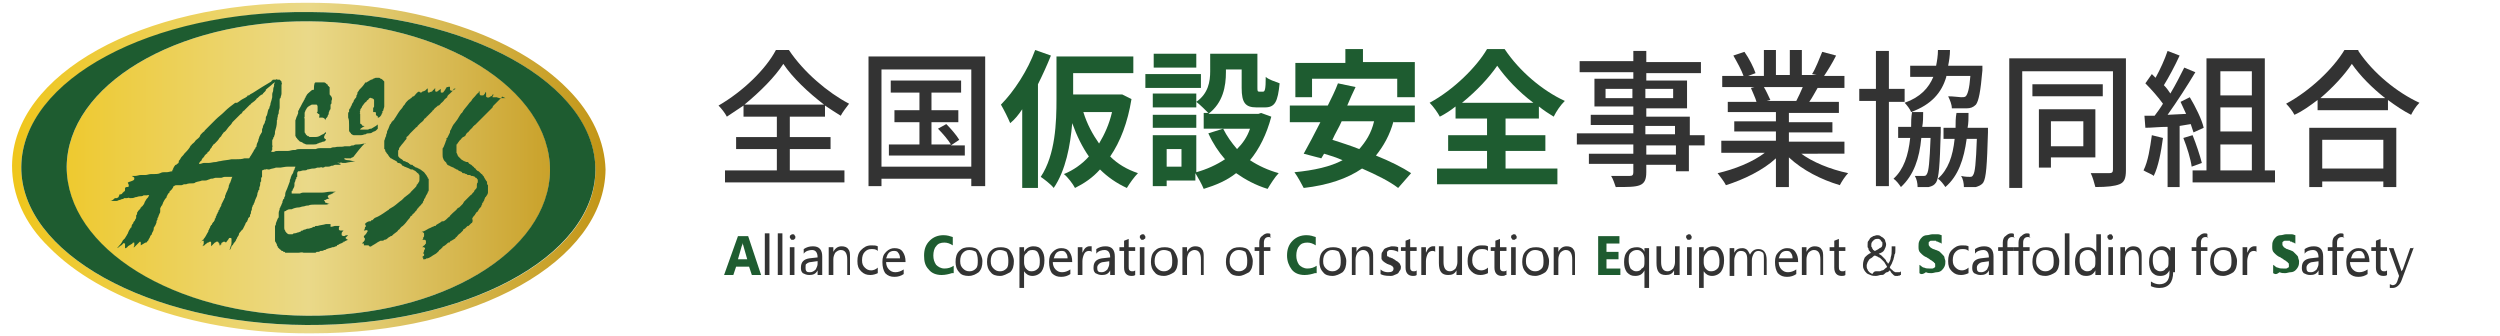 <?xml version="1.0" encoding="utf-8"?>
<!-- Generator: Adobe Illustrator 24.3.0, SVG Export Plug-In . SVG Version: 6.00 Build 0)  -->
<svg version="1.1" id="レイヤー_1" xmlns="http://www.w3.org/2000/svg" xmlns:xlink="http://www.w3.org/1999/xlink" x="0px"
	 y="0px" viewBox="0 0 270 36.3" style="enable-background:new 0 0 270 36.3;" xml:space="preserve">
<style type="text/css">
	.st0{fill:#333333;}
	.st1{fill:#1E5C30;}
	.st2{fill:url(#SVGID_1_);}
</style>
<g>
	<g>
		<g>
			<path class="st0" d="M85.4,18.4h5.8v1.3H78.3v-1.3h5.6v-2.3h-4.4v-1.3h4.4v-2.2h-3.6v-1.2c-0.6,0.4-1.2,0.8-1.8,1.2
				c-0.2-0.4-0.6-0.9-0.9-1.2c2.6-1.5,5.1-3.9,6.2-6h1.4c1.6,2.4,4.2,4.6,6.5,5.8c-0.3,0.4-0.7,0.9-0.9,1.3
				c-0.5-0.3-1.1-0.7-1.7-1.1v1.2h-3.8v2.2h4.4v1.3h-4.4V18.4z M89,11.3c-1.7-1.3-3.4-2.9-4.4-4.4c-0.9,1.4-2.5,3-4.2,4.4H89z"/>
			<path class="st0" d="M106.4,6.1v14h-1.5v-0.8h-9.7v0.8h-1.4v-14H106.4z M104.9,18V7.5h-9.7V18H104.9z M104.2,15.6v1.2H96v-1.2
				h3.3v-2.4h-2.7v-1.3h2.7V10h-3.1V8.7h7.6V10h-3.2v1.9h2.9v1.3h-2.9v2.4h2.1c-0.3-0.5-0.9-1.2-1.4-1.7l0.9-0.5
				c0.5,0.5,1.1,1.2,1.4,1.7l-0.9,0.6H104.2z"/>
			<path class="st1" d="M113.5,6c-0.4,1-0.9,2.1-1.4,3.1v11.2h-1.7v-8.5c-0.4,0.6-0.8,1.1-1.3,1.5c-0.2-0.5-0.7-1.5-1-2
				c1.4-1.4,2.9-3.7,3.7-5.9L113.5,6z M122.2,10.7c-0.4,2.5-1.2,4.6-2.3,6.2c0.8,0.8,1.8,1.4,3,1.8c-0.4,0.4-0.9,1.1-1.2,1.6
				c-1.1-0.5-2.1-1.2-2.9-2c-0.8,0.9-1.7,1.5-2.7,2c-0.2-0.4-0.8-1.2-1.2-1.5c1-0.4,2-1.1,2.7-1.9c-0.7-1-1.3-2.2-1.8-3.6
				c-0.2,2.4-0.7,5.1-2,7c-0.3-0.4-1.1-1-1.4-1.2c1.6-2.4,1.7-5.9,1.7-8.4V6.1h8.3v1.8h-6.5v2.3h5l0.3,0L122.2,10.7z M117,12.1
				c0.4,1.3,1,2.4,1.7,3.4c0.6-1,1.1-2.1,1.4-3.4H117z"/>
			<path class="st1" d="M129.7,9.5h-6V8h6V9.5z M137.3,12.6c-0.5,1.9-1.3,3.5-2.3,4.7c0.9,0.6,2,1.1,3.1,1.4
				c-0.4,0.4-0.9,1.2-1.2,1.7c-1.3-0.4-2.4-1-3.4-1.7c-1,0.8-2.2,1.3-3.5,1.7c-0.2-0.5-0.6-1.2-0.9-1.7v0.8H126v0.6h-1.5v-5.5h4.7v4
				c1.1-0.3,2.2-0.8,3.1-1.4c-0.7-0.8-1.3-1.7-1.8-2.8l1.6-0.5h-2.1v-1.7h0.5c-0.3-0.3-0.9-0.9-1.3-1.2v0.6h-4.7v-1.5h4.7V11
				c1.3-0.9,1.5-2.2,1.5-3.3V5.8h5.1v3.6c0,0.4,0,0.5,0.2,0.5h0.4c0.2,0,0.3-0.2,0.3-1.6c0.3,0.3,1,0.5,1.5,0.7
				c-0.2,2-0.5,2.6-1.6,2.6h-0.9c-1.2,0-1.6-0.5-1.6-2.1V7.5h-1.7v0.3c0,1.5-0.3,3.3-1.9,4.5h5.4l0.3-0.1L137.3,12.6z M129.2,13.8
				h-4.7v-1.4h4.7V13.8z M129.2,7.3h-4.6V5.8h4.6V7.3z M127.6,16.1H126V18h1.6V16.1z M132.1,13.9c0.4,0.8,0.9,1.5,1.5,2.2
				c0.6-0.6,1.1-1.3,1.4-2.2H132.1z"/>
			<path class="st1" d="M150.5,13.1c-0.4,1.5-1.1,2.7-1.9,3.7c1.5,0.6,2.9,1.3,3.8,1.9l-1.4,1.6c-0.9-0.7-2.3-1.4-3.9-2.1
				c-1.6,1.1-3.7,1.8-6.3,2.1c-0.2-0.4-0.7-1.3-1-1.7c2.1-0.2,3.9-0.6,5.2-1.3c-0.7-0.3-1.3-0.5-2-0.7l-0.3,0.5l-1.9-0.5
				c0.5-0.9,1.2-2.2,1.8-3.4h-3.3v-1.8h4.1c0.4-0.8,0.8-1.6,1.1-2.4l1.9,0.4c-0.3,0.6-0.6,1.3-0.9,2h7.3v1.8H150.5z M141.7,10.5
				h-1.8V6.8h5.4V5.3h1.9v1.4h5.6v3.8h-1.9v-2h-9.2V10.5z M144.9,13.1c-0.3,0.7-0.7,1.3-1,2c0.9,0.3,1.9,0.6,2.9,1
				c0.7-0.8,1.3-1.7,1.6-3H144.9z"/>
			<path class="st1" d="M162.6,18.2h5.6v1.7h-13v-1.7h5.4v-1.9h-4.2v-1.7h4.2v-1.8h-3.4v-1.3c-0.5,0.4-1.1,0.8-1.7,1.1
				c-0.2-0.4-0.7-1.1-1.1-1.5c2.6-1.4,5.1-3.9,6.2-5.8h1.9c1.6,2.4,4.1,4.5,6.5,5.6c-0.5,0.5-0.9,1.1-1.2,1.7
				c-0.5-0.3-1.1-0.7-1.6-1.1v1.3h-3.6v1.8h4.3v1.7h-4.3V18.2z M165.6,11.1c-1.6-1.2-3-2.7-3.9-4c-0.9,1.3-2.2,2.7-3.8,4H165.6z"/>
			<path class="st0" d="M184,15.7h-1.6v2.8H181v-0.7h-3.2v0.8c0,0.8-0.2,1.2-0.7,1.4c-0.5,0.2-1.3,0.2-2.6,0.2
				c-0.1-0.3-0.3-0.9-0.5-1.2c0.8,0,1.8,0,2,0c0.3,0,0.4-0.1,0.4-0.4v-0.9h-4.8v-1.1h4.8v-1h-6.1v-1.2h6.1v-0.9h-4.6v-1.1h4.6v-0.9
				h-4.2v-3h4.2V7.8h-5.8V6.6h5.8V5.5h1.4v1.2h5.9v1.2h-5.9v0.8h4.4v3h-4.4v0.9h4.7v2h1.6V15.7z M176.3,10.6v-1h-2.9v1H176.3z
				 M177.7,9.6v1h3v-1H177.7z M177.7,14.5h3.2v-0.9h-3.2V14.5z M181,15.7h-3.2v1h3.2V15.7z"/>
			<path class="st0" d="M194.4,16.5c1.3,1,3.3,1.8,5.2,2.2c-0.3,0.3-0.7,0.9-0.9,1.3c-2-0.6-4-1.6-5.5-3v3.2h-1.4v-3.1
				c-1.4,1.3-3.5,2.3-5.4,2.9c-0.2-0.4-0.6-0.9-0.9-1.3c1.8-0.4,3.8-1.2,5.1-2.2h-4.7v-1.3h5.9v-1h-4.5v-1.1h4.5v-1h-5.2V11h3.1
				c-0.1-0.4-0.4-1-0.6-1.5l0.4-0.1h-3.5V8.2h2.3c-0.2-0.6-0.7-1.5-1.1-2.2l1.2-0.4c0.5,0.7,1,1.7,1.2,2.3l-0.8,0.3h1.7V5.4h1.3v2.7
				h1.5V5.4h1.3v2.7h1.6L195.7,8c0.4-0.6,0.8-1.7,1.1-2.4l1.5,0.4c-0.4,0.8-0.9,1.6-1.3,2.2h2.2v1.3h-2.9c-0.3,0.5-0.6,1.1-0.9,1.5
				h3.2v1.2h-5.4v1h4.7v1.1h-4.7v1h6v1.3H194.4z M190.5,9.4c0.3,0.5,0.5,1,0.7,1.4l-0.4,0.1h3.2c0.2-0.4,0.5-1,0.7-1.5H190.5z"/>
			<path class="st0" d="M204,10.9v9.2h-1.4v-9.2h-1.8V9.6h1.8V5.5h1.4v4.1h1.7v1.4H204z M209.6,13.8c0,0,0,0.4,0,0.5
				c-0.1,3.6-0.2,4.9-0.5,5.4c-0.2,0.3-0.4,0.4-0.8,0.5c-0.3,0-0.7,0-1.2,0c0-0.4-0.1-0.9-0.3-1.2c0.4,0,0.7,0,0.9,0
				c0.2,0,0.3,0,0.4-0.2c0.2-0.3,0.3-1.3,0.4-3.9h-1c-0.2,2.2-0.8,4-2.2,5.3c-0.2-0.3-0.5-0.7-0.8-0.9c1.1-1,1.6-2.5,1.8-4.4h-1.3
				v-1.2h1.4c0-0.5,0-1,0.1-1.6h1.2c0,0.5,0,1.1-0.1,1.6H209.6z M210.2,8.3c-0.5,1.7-1.6,3-3.8,3.8c-0.1-0.3-0.5-0.8-0.7-1
				c1.7-0.6,2.6-1.6,3.1-2.8h-2.5V7.1h2.8c0.1-0.5,0.2-1.1,0.2-1.7h1.3c0,0.6-0.1,1.2-0.2,1.7h3.7c0,0,0,0.4,0,0.5
				c-0.2,2.3-0.4,3.3-0.7,3.7c-0.3,0.3-0.6,0.4-1,0.4c-0.4,0-1,0-1.6,0c0-0.4-0.2-0.9-0.4-1.3c0.6,0,1.2,0.1,1.4,0.1
				c0.2,0,0.4,0,0.5-0.1c0.2-0.2,0.4-0.8,0.5-2.2H210.2z M214.7,13.8c0,0,0,0.4,0,0.5c-0.1,3.6-0.2,4.9-0.5,5.4
				c-0.2,0.3-0.5,0.4-0.8,0.5c-0.3,0-0.8,0-1.3,0c0-0.4-0.1-0.9-0.3-1.2c0.4,0.1,0.8,0.1,0.9,0.1c0.2,0,0.3,0,0.4-0.2
				c0.2-0.3,0.3-1.2,0.4-3.9h-1.1c-0.3,2.2-0.9,4-2.3,5.2c-0.2-0.3-0.5-0.7-0.8-0.9c1.1-1,1.6-2.4,1.8-4.3h-1.2v-1.2h1.3
				c0-0.5,0-1.1,0.1-1.6h1.3c0,0.6,0,1.1-0.1,1.6H214.7z"/>
			<path class="st0" d="M229.6,18.4c0,0.9-0.2,1.3-0.7,1.5c-0.5,0.2-1.3,0.3-2.6,0.3c-0.1-0.4-0.3-1.1-0.5-1.5c0.9,0,1.8,0,2,0
				c0.3,0,0.4-0.1,0.4-0.4V7.7h-9.8v12.6H217v-14h12.6V18.4z M227.1,10.4h-7.6V9.1h7.6V10.4z M221.5,17v1.1h-1.3v-6.3h6.1V17H221.5z
				 M221.5,13.1v2.7h3.5v-2.7H221.5z"/>
			<path class="st0" d="M233.6,14.9c-0.2,1.5-0.5,3.1-1,4.1c-0.2-0.2-0.8-0.4-1.1-0.6c0.5-1,0.7-2.4,0.9-3.8L233.6,14.9z
				 M235.4,13.6v6.6h-1.3v-6.5c-0.9,0-1.7,0.1-2.4,0.1l-0.1-1.3l1.1,0c0.3-0.4,0.6-0.8,0.9-1.3c-0.5-0.7-1.3-1.6-1.9-2.2l0.7-1
				c0.1,0.1,0.3,0.3,0.4,0.4c0.5-0.9,1-2,1.3-2.9l1.3,0.5c-0.5,1.1-1.2,2.4-1.7,3.2c0.3,0.3,0.5,0.6,0.7,0.9c0.6-1,1.1-2,1.5-2.8
				l1.2,0.5c-0.9,1.5-2,3.2-3,4.6l2-0.1c-0.2-0.4-0.4-0.9-0.6-1.3l1-0.5c0.6,1,1.3,2.4,1.5,3.3l-1.1,0.5c-0.1-0.3-0.2-0.6-0.3-0.9
				L235.4,13.6z M236.8,14.6c0.4,1,0.8,2.2,1,3l-1.1,0.4c-0.1-0.8-0.5-2.1-0.9-3.1L236.8,14.6z M245.7,18.4v1.3h-8.9v-1.3h1.5V6.3
				h6.3v12.1H245.7z M239.8,7.7v2.6h3.4V7.7H239.8z M243.2,11.6h-3.4v2.6h3.4V11.6z M239.8,18.4h3.4v-2.8h-3.4V18.4z"/>
			<path class="st0" d="M254.7,5.5c1.6,2.4,4.2,4.5,6.6,5.6c-0.4,0.4-0.7,0.9-0.9,1.3c-0.8-0.4-1.7-1-2.5-1.6v1.1h-7.6v-1.1
				c-0.8,0.6-1.6,1.2-2.5,1.6c-0.2-0.4-0.6-0.9-0.9-1.2c2.6-1.4,5.1-3.8,6.3-5.8H254.7z M249.4,13.8h9.4v6.4h-1.4v-0.6h-6.6v0.6
				h-1.4V13.8z M257.6,10.6c-1.4-1.1-2.7-2.4-3.6-3.7c-0.8,1.2-2,2.5-3.4,3.7H257.6z M250.8,15.1v3.1h6.6v-3.1H250.8z"/>
		</g>
		<g>
			<g>
				<g>
					<path class="st1" d="M82.2,29.7h-1l-0.3-0.9h-1.4l-0.3,0.9h-1l1.5-4.2h1.1L82.2,29.7z M80.7,28l-0.4-1.4c0-0.1-0.1-0.2-0.1-0.4
						h0c0,0.1,0,0.2-0.1,0.4L79.7,28H80.7z"/>
				</g>
				<g>
					<path class="st0" d="M83.1,29.7h-0.5v-4.5h0.5V29.7z"/>
				</g>
				<g>
					<path class="st0" d="M84.5,29.7H84v-4.5h0.5V29.7z"/>
				</g>
				<g>
					<path class="st0" d="M85.6,25.9c-0.1,0-0.2,0-0.2-0.1c-0.1-0.1-0.1-0.1-0.1-0.2s0-0.2,0.1-0.2c0.1-0.1,0.1-0.1,0.2-0.1
						c0.1,0,0.2,0,0.2,0.1c0.1,0.1,0.1,0.1,0.1,0.2c0,0.1,0,0.2-0.1,0.2C85.8,25.9,85.7,25.9,85.6,25.9z M85.8,29.7h-0.5v-3h0.5
						V29.7z"/>
				</g>
				<g>
					<path class="st0" d="M88.8,29.7h-0.5v-0.5h0c-0.2,0.4-0.5,0.5-0.9,0.5c-0.3,0-0.5-0.1-0.7-0.2c-0.2-0.2-0.2-0.4-0.2-0.6
						c0-0.6,0.3-0.9,0.9-1l0.9-0.1c0-0.5-0.2-0.8-0.6-0.8c-0.3,0-0.7,0.1-0.9,0.4v-0.5c0.3-0.2,0.6-0.3,1-0.3c0.7,0,1,0.4,1,1.1
						V29.7z M88.3,28.2l-0.7,0.1c-0.2,0-0.4,0.1-0.5,0.2C87,28.5,87,28.7,87,28.9c0,0.1,0,0.3,0.1,0.4c0.1,0.1,0.2,0.1,0.4,0.1
						c0.2,0,0.4-0.1,0.6-0.3c0.1-0.2,0.2-0.4,0.2-0.6V28.2z"/>
				</g>
				<g>
					<path class="st0" d="M92,29.7h-0.5V28c0-0.6-0.2-1-0.7-1c-0.2,0-0.4,0.1-0.6,0.3c-0.1,0.2-0.2,0.4-0.2,0.7v1.7h-0.5v-3h0.5v0.5
						h0c0.2-0.4,0.5-0.6,0.9-0.6c0.3,0,0.6,0.1,0.7,0.3c0.2,0.2,0.2,0.5,0.2,0.9V29.7z"/>
				</g>
				<g>
					<path class="st0" d="M94.8,29.5c-0.2,0.1-0.5,0.2-0.8,0.2c-0.4,0-0.7-0.1-1-0.4c-0.3-0.3-0.4-0.6-0.4-1.1
						c0-0.5,0.1-0.9,0.4-1.2c0.3-0.3,0.6-0.5,1.1-0.5c0.3,0,0.5,0,0.7,0.1v0.5c-0.2-0.2-0.4-0.2-0.7-0.2c-0.3,0-0.5,0.1-0.7,0.3
						c-0.2,0.2-0.3,0.5-0.3,0.9c0,0.4,0.1,0.6,0.3,0.8c0.2,0.2,0.4,0.3,0.7,0.3c0.2,0,0.5-0.1,0.7-0.3V29.5z"/>
				</g>
				<g>
					<path class="st0" d="M97.7,28.3h-2c0,0.3,0.1,0.6,0.3,0.8c0.2,0.2,0.4,0.3,0.7,0.3c0.3,0,0.6-0.1,0.9-0.3v0.5
						c-0.3,0.2-0.6,0.3-1,0.3c-0.4,0-0.7-0.1-1-0.4c-0.2-0.3-0.3-0.7-0.3-1.2c0-0.5,0.1-0.8,0.4-1.1c0.3-0.3,0.6-0.4,0.9-0.4
						c0.4,0,0.7,0.1,0.9,0.4s0.3,0.6,0.3,1.1V28.3z M97.2,27.9c0-0.3-0.1-0.5-0.2-0.6c-0.1-0.2-0.3-0.2-0.5-0.2
						c-0.2,0-0.4,0.1-0.5,0.2c-0.2,0.2-0.2,0.4-0.3,0.6H97.2z"/>
				</g>
				<g>
					<path class="st1" d="M102.8,29.5c-0.3,0.1-0.7,0.2-1.1,0.2c-0.6,0-1.1-0.2-1.4-0.6c-0.4-0.4-0.5-0.9-0.5-1.5
						c0-0.7,0.2-1.2,0.6-1.6c0.4-0.4,0.9-0.6,1.5-0.6c0.4,0,0.7,0.1,1,0.2v0.9c-0.3-0.2-0.6-0.3-0.9-0.3c-0.4,0-0.7,0.1-0.9,0.4
						c-0.2,0.2-0.3,0.6-0.3,1c0,0.4,0.1,0.7,0.3,1c0.2,0.2,0.5,0.4,0.9,0.4c0.4,0,0.7-0.1,1-0.3V29.5z"/>
				</g>
				<g>
					<path class="st0" d="M104.6,29.8c-0.4,0-0.8-0.1-1-0.4c-0.3-0.3-0.4-0.7-0.4-1.1c0-0.5,0.1-0.9,0.4-1.2
						c0.3-0.3,0.6-0.4,1.1-0.4c0.4,0,0.8,0.1,1,0.4c0.2,0.3,0.4,0.7,0.4,1.1c0,0.5-0.1,0.9-0.4,1.2
						C105.4,29.6,105.1,29.8,104.6,29.8z M104.7,27c-0.3,0-0.5,0.1-0.7,0.3c-0.2,0.2-0.3,0.5-0.3,0.9c0,0.4,0.1,0.6,0.3,0.8
						c0.2,0.2,0.4,0.3,0.7,0.3c0.3,0,0.5-0.1,0.7-0.3c0.2-0.2,0.2-0.5,0.2-0.9c0-0.4-0.1-0.7-0.2-0.9C105.2,27.1,105,27,104.7,27z"
						/>
				</g>
				<g>
					<path class="st0" d="M108,29.8c-0.4,0-0.8-0.1-1-0.4c-0.3-0.3-0.4-0.7-0.4-1.1c0-0.5,0.1-0.9,0.4-1.2c0.3-0.3,0.6-0.4,1.1-0.4
						c0.4,0,0.8,0.1,1,0.4c0.2,0.3,0.4,0.7,0.4,1.1c0,0.5-0.1,0.9-0.4,1.2C108.7,29.6,108.4,29.8,108,29.8z M108,27
						c-0.3,0-0.5,0.1-0.7,0.3c-0.2,0.2-0.3,0.5-0.3,0.9c0,0.4,0.1,0.6,0.3,0.8c0.2,0.2,0.4,0.3,0.7,0.3c0.3,0,0.5-0.1,0.7-0.3
						c0.2-0.2,0.2-0.5,0.2-0.9c0-0.4-0.1-0.7-0.2-0.9C108.5,27.1,108.3,27,108,27z"/>
				</g>
				<g>
					<path class="st0" d="M110.6,29.3L110.6,29.3l0,1.8h-0.5v-4.4h0.5v0.5h0c0.2-0.4,0.6-0.6,1-0.6c0.4,0,0.7,0.1,0.9,0.4
						c0.2,0.3,0.3,0.6,0.3,1.1c0,0.5-0.1,0.9-0.3,1.2c-0.2,0.3-0.6,0.5-1,0.5C111.1,29.8,110.8,29.6,110.6,29.3z M110.6,28v0.4
						c0,0.2,0.1,0.5,0.2,0.6c0.2,0.2,0.3,0.3,0.6,0.3c0.3,0,0.5-0.1,0.7-0.3c0.2-0.2,0.2-0.5,0.2-0.9c0-0.3-0.1-0.6-0.2-0.8
						c-0.1-0.2-0.3-0.3-0.6-0.3c-0.3,0-0.5,0.1-0.6,0.3C110.6,27.5,110.6,27.7,110.6,28z"/>
				</g>
				<g>
					<path class="st0" d="M115.7,28.3h-2c0,0.3,0.1,0.6,0.3,0.8c0.2,0.2,0.4,0.3,0.7,0.3c0.3,0,0.6-0.1,0.9-0.3v0.5
						c-0.3,0.2-0.6,0.3-1,0.3c-0.4,0-0.7-0.1-1-0.4c-0.2-0.3-0.3-0.7-0.3-1.2c0-0.5,0.1-0.8,0.4-1.1c0.3-0.3,0.6-0.4,0.9-0.4
						c0.4,0,0.7,0.1,0.9,0.4c0.2,0.3,0.3,0.6,0.3,1.1V28.3z M115.3,27.9c0-0.3-0.1-0.5-0.2-0.6c-0.1-0.2-0.3-0.2-0.5-0.2
						c-0.2,0-0.4,0.1-0.5,0.2c-0.2,0.2-0.2,0.4-0.3,0.6H115.3z"/>
				</g>
				<g>
					<path class="st0" d="M117.9,27.2c-0.1-0.1-0.2-0.1-0.3-0.1c-0.2,0-0.4,0.1-0.5,0.3c-0.1,0.2-0.2,0.5-0.2,0.8v1.5h-0.5v-3h0.5
						v0.6h0c0.1-0.2,0.2-0.4,0.3-0.5c0.1-0.1,0.3-0.2,0.4-0.2c0.1,0,0.2,0,0.3,0V27.2z"/>
				</g>
				<g>
					<path class="st0" d="M120.4,29.7h-0.5v-0.5h0c-0.2,0.4-0.5,0.5-0.9,0.5c-0.3,0-0.5-0.1-0.7-0.2c-0.2-0.2-0.2-0.4-0.2-0.6
						c0-0.6,0.3-0.9,0.9-1l0.9-0.1c0-0.5-0.2-0.8-0.6-0.8c-0.3,0-0.7,0.1-0.9,0.4v-0.5c0.3-0.2,0.6-0.3,1-0.3c0.7,0,1,0.4,1,1.1
						V29.7z M119.9,28.2l-0.7,0.1c-0.2,0-0.4,0.1-0.5,0.2c-0.1,0.1-0.2,0.2-0.2,0.4c0,0.1,0,0.3,0.1,0.4c0.1,0.1,0.2,0.1,0.4,0.1
						c0.2,0,0.4-0.1,0.6-0.3c0.1-0.2,0.2-0.4,0.2-0.6V28.2z"/>
				</g>
				<g>
					<path class="st0" d="M122.6,29.7c-0.1,0.1-0.3,0.1-0.4,0.1c-0.5,0-0.8-0.3-0.8-0.9v-1.8h-0.5v-0.4h0.5v-0.7l0.5-0.2v0.9h0.7
						v0.4h-0.7v1.7c0,0.2,0,0.3,0.1,0.4c0.1,0.1,0.2,0.1,0.3,0.1c0.1,0,0.2,0,0.3-0.1V29.7z"/>
				</g>
				<g>
					<path class="st0" d="M123.4,25.9c-0.1,0-0.2,0-0.2-0.1c-0.1-0.1-0.1-0.1-0.1-0.2s0-0.2,0.1-0.2c0.1-0.1,0.1-0.1,0.2-0.1
						c0.1,0,0.2,0,0.2,0.1c0.1,0.1,0.1,0.1,0.1,0.2c0,0.1,0,0.2-0.1,0.2C123.5,25.9,123.5,25.9,123.4,25.9z M123.6,29.7h-0.5v-3h0.5
						V29.7z"/>
				</g>
				<g>
					<path class="st0" d="M125.7,29.8c-0.4,0-0.8-0.1-1-0.4c-0.3-0.3-0.4-0.7-0.4-1.1c0-0.5,0.1-0.9,0.4-1.2
						c0.3-0.3,0.6-0.4,1.1-0.4c0.4,0,0.8,0.1,1,0.4c0.2,0.3,0.4,0.7,0.4,1.1c0,0.5-0.1,0.9-0.4,1.2
						C126.5,29.6,126.1,29.8,125.7,29.8z M125.7,27c-0.3,0-0.5,0.1-0.7,0.3c-0.2,0.2-0.3,0.5-0.3,0.9c0,0.4,0.1,0.6,0.3,0.8
						c0.2,0.2,0.4,0.3,0.7,0.3c0.3,0,0.5-0.1,0.7-0.3c0.2-0.2,0.2-0.5,0.2-0.9c0-0.4-0.1-0.7-0.2-0.9C126.2,27.1,126,27,125.7,27z"
						/>
				</g>
				<g>
					<path class="st0" d="M130.2,29.7h-0.5V28c0-0.6-0.2-1-0.7-1c-0.2,0-0.4,0.1-0.6,0.3c-0.1,0.2-0.2,0.4-0.2,0.7v1.7h-0.5v-3h0.5
						v0.5h0c0.2-0.4,0.5-0.6,0.9-0.6c0.3,0,0.6,0.1,0.7,0.3c0.2,0.2,0.2,0.5,0.2,0.9V29.7z"/>
				</g>
				<g>
					<path class="st0" d="M133.8,29.8c-0.4,0-0.8-0.1-1-0.4c-0.3-0.3-0.4-0.7-0.4-1.1c0-0.5,0.1-0.9,0.4-1.2
						c0.3-0.3,0.6-0.4,1.1-0.4c0.4,0,0.8,0.1,1,0.4c0.2,0.3,0.4,0.7,0.4,1.1c0,0.5-0.1,0.9-0.4,1.2
						C134.5,29.6,134.2,29.8,133.8,29.8z M133.8,27c-0.3,0-0.5,0.1-0.7,0.3c-0.2,0.2-0.3,0.5-0.3,0.9c0,0.4,0.1,0.6,0.3,0.8
						c0.2,0.2,0.4,0.3,0.7,0.3c0.3,0,0.5-0.1,0.7-0.3c0.2-0.2,0.2-0.5,0.2-0.9c0-0.4-0.1-0.7-0.2-0.9C134.3,27.1,134.1,27,133.8,27z
						"/>
				</g>
				<g>
					<path class="st0" d="M137.3,25.7c-0.1-0.1-0.2-0.1-0.3-0.1c-0.3,0-0.5,0.2-0.5,0.6v0.5h0.7v0.4h-0.7v2.6h-0.5v-2.6h-0.5v-0.4
						h0.5v-0.5c0-0.3,0.1-0.6,0.3-0.7c0.2-0.2,0.4-0.3,0.6-0.3c0.1,0,0.3,0,0.3,0.1V25.7z"/>
				</g>
				<g>
					<path class="st1" d="M142,29.5c-0.3,0.1-0.7,0.2-1.1,0.2c-0.6,0-1.1-0.2-1.4-0.6s-0.5-0.9-0.5-1.5c0-0.7,0.2-1.2,0.6-1.6
						c0.4-0.4,0.9-0.6,1.5-0.6c0.4,0,0.7,0.1,1,0.2v0.9c-0.3-0.2-0.6-0.3-0.9-0.3c-0.4,0-0.7,0.1-0.9,0.4c-0.2,0.2-0.3,0.6-0.3,1
						c0,0.4,0.1,0.7,0.3,1c0.2,0.2,0.5,0.4,0.9,0.4c0.4,0,0.7-0.1,1-0.3V29.5z"/>
				</g>
				<g>
					<path class="st0" d="M143.9,29.8c-0.4,0-0.8-0.1-1-0.4c-0.3-0.3-0.4-0.7-0.4-1.1c0-0.5,0.1-0.9,0.4-1.2
						c0.3-0.3,0.6-0.4,1.1-0.4c0.4,0,0.8,0.1,1,0.4c0.2,0.3,0.4,0.7,0.4,1.1c0,0.5-0.1,0.9-0.4,1.2
						C144.7,29.6,144.3,29.8,143.9,29.8z M143.9,27c-0.3,0-0.5,0.1-0.7,0.3c-0.2,0.2-0.3,0.5-0.3,0.9c0,0.4,0.1,0.6,0.3,0.8
						c0.2,0.2,0.4,0.3,0.7,0.3c0.3,0,0.5-0.1,0.7-0.3c0.2-0.2,0.2-0.5,0.2-0.9c0-0.4-0.1-0.7-0.2-0.9C144.5,27.1,144.2,27,143.9,27z
						"/>
				</g>
				<g>
					<path class="st0" d="M148.4,29.7h-0.5V28c0-0.6-0.2-1-0.7-1c-0.2,0-0.4,0.1-0.6,0.3c-0.1,0.2-0.2,0.4-0.2,0.7v1.7H146v-3h0.5
						v0.5h0c0.2-0.4,0.5-0.6,0.9-0.6c0.3,0,0.6,0.1,0.7,0.3c0.2,0.2,0.2,0.5,0.2,0.9V29.7z"/>
				</g>
				<g>
					<path class="st0" d="M149.1,29.6v-0.5c0.2,0.2,0.5,0.3,0.8,0.3c0.4,0,0.6-0.1,0.6-0.4c0-0.1,0-0.1-0.1-0.2
						c0-0.1-0.1-0.1-0.1-0.1c-0.1,0-0.1-0.1-0.2-0.1c-0.1,0-0.2-0.1-0.3-0.1c-0.1-0.1-0.2-0.1-0.3-0.2c-0.1-0.1-0.2-0.1-0.2-0.2
						c-0.1-0.1-0.1-0.1-0.1-0.2c0-0.1,0-0.2,0-0.3c0-0.1,0-0.3,0.1-0.4c0.1-0.1,0.1-0.2,0.2-0.3c0.1-0.1,0.2-0.1,0.4-0.2
						c0.1,0,0.3-0.1,0.4-0.1c0.2,0,0.5,0,0.7,0.1v0.5c-0.2-0.1-0.5-0.2-0.7-0.2c-0.1,0-0.2,0-0.2,0c-0.1,0-0.1,0-0.2,0.1
						c0,0-0.1,0.1-0.1,0.1s0,0.1,0,0.2c0,0.1,0,0.1,0,0.2c0,0.1,0.1,0.1,0.1,0.1c0.1,0,0.1,0.1,0.2,0.1c0.1,0,0.2,0.1,0.3,0.1
						c0.1,0.1,0.2,0.1,0.3,0.2s0.2,0.1,0.3,0.2c0.1,0.1,0.1,0.1,0.2,0.2c0,0.1,0.1,0.2,0.1,0.3c0,0.1,0,0.3-0.1,0.4
						c-0.1,0.1-0.1,0.2-0.2,0.3c-0.1,0.1-0.2,0.1-0.4,0.2s-0.3,0.1-0.4,0.1C149.5,29.8,149.3,29.7,149.1,29.6z"/>
				</g>
				<g>
					<path class="st0" d="M153,29.7c-0.1,0.1-0.3,0.1-0.4,0.1c-0.5,0-0.8-0.3-0.8-0.9v-1.8h-0.5v-0.4h0.5v-0.7l0.5-0.2v0.9h0.7v0.4
						h-0.7v1.7c0,0.2,0,0.3,0.1,0.4c0.1,0.1,0.2,0.1,0.3,0.1c0.1,0,0.2,0,0.3-0.1V29.7z"/>
				</g>
				<g>
					<path class="st0" d="M155,27.2c-0.1-0.1-0.2-0.1-0.3-0.1c-0.2,0-0.4,0.1-0.5,0.3c-0.1,0.2-0.2,0.5-0.2,0.8v1.5h-0.5v-3h0.5v0.6
						h0c0.1-0.2,0.2-0.4,0.3-0.5c0.1-0.1,0.3-0.2,0.4-0.2c0.1,0,0.2,0,0.3,0V27.2z"/>
				</g>
				<g>
					<path class="st0" d="M157.8,29.7h-0.5v-0.5h0c-0.2,0.4-0.5,0.5-0.9,0.5c-0.7,0-1-0.4-1-1.3v-1.8h0.5v1.7c0,0.6,0.2,1,0.7,1
						c0.2,0,0.4-0.1,0.6-0.3c0.1-0.2,0.2-0.4,0.2-0.7v-1.7h0.5V29.7z"/>
				</g>
				<g>
					<path class="st0" d="M160.7,29.5c-0.2,0.1-0.5,0.2-0.8,0.2c-0.4,0-0.7-0.1-1-0.4c-0.3-0.3-0.4-0.6-0.4-1.1
						c0-0.5,0.1-0.9,0.4-1.2c0.3-0.3,0.6-0.5,1.1-0.5c0.3,0,0.5,0,0.7,0.1v0.5c-0.2-0.2-0.4-0.2-0.7-0.2c-0.3,0-0.5,0.1-0.7,0.3
						c-0.2,0.2-0.3,0.5-0.3,0.9c0,0.4,0.1,0.6,0.3,0.8c0.2,0.2,0.4,0.3,0.7,0.3c0.2,0,0.5-0.1,0.7-0.3V29.5z"/>
				</g>
				<g>
					<path class="st0" d="M162.6,29.7c-0.1,0.1-0.3,0.1-0.4,0.1c-0.5,0-0.8-0.3-0.8-0.9v-1.8H161v-0.4h0.5v-0.7l0.5-0.2v0.9h0.7v0.4
						h-0.7v1.7c0,0.2,0,0.3,0.1,0.4c0.1,0.1,0.2,0.1,0.3,0.1c0.1,0,0.2,0,0.3-0.1V29.7z"/>
				</g>
				<g>
					<path class="st0" d="M163.5,25.9c-0.1,0-0.2,0-0.2-0.1c-0.1-0.1-0.1-0.1-0.1-0.2s0-0.2,0.1-0.2c0.1-0.1,0.1-0.1,0.2-0.1
						c0.1,0,0.2,0,0.2,0.1c0.1,0.1,0.1,0.1,0.1,0.2c0,0.1,0,0.2-0.1,0.2C163.6,25.9,163.6,25.9,163.5,25.9z M163.7,29.7h-0.5v-3h0.5
						V29.7z"/>
				</g>
				<g>
					<path class="st0" d="M165.8,29.8c-0.4,0-0.8-0.1-1-0.4c-0.3-0.3-0.4-0.7-0.4-1.1c0-0.5,0.1-0.9,0.4-1.2
						c0.3-0.3,0.6-0.4,1.1-0.4c0.4,0,0.8,0.1,1,0.4c0.2,0.3,0.4,0.7,0.4,1.1c0,0.5-0.1,0.9-0.4,1.2
						C166.6,29.6,166.2,29.8,165.8,29.8z M165.8,27c-0.3,0-0.5,0.1-0.7,0.3c-0.2,0.2-0.3,0.5-0.3,0.9c0,0.4,0.1,0.6,0.3,0.8
						c0.2,0.2,0.4,0.3,0.7,0.3c0.3,0,0.5-0.1,0.7-0.3c0.2-0.2,0.2-0.5,0.2-0.9c0-0.4-0.1-0.7-0.2-0.9C166.3,27.1,166.1,27,165.8,27z
						"/>
				</g>
				<g>
					<path class="st0" d="M170.3,29.7h-0.5V28c0-0.6-0.2-1-0.7-1c-0.2,0-0.4,0.1-0.6,0.3c-0.1,0.2-0.2,0.4-0.2,0.7v1.7h-0.5v-3h0.5
						v0.5h0c0.2-0.4,0.5-0.6,0.9-0.6c0.3,0,0.6,0.1,0.7,0.3c0.2,0.2,0.2,0.5,0.2,0.9V29.7z"/>
				</g>
				<g>
					<path class="st1" d="M175,29.7h-2.4v-4.2h2.3v0.8h-1.4v0.9h1.3V28h-1.3v1h1.5V29.7z"/>
				</g>
				<g>
					<path class="st0" d="M178.1,31.1h-0.5v-1.9h0c-0.2,0.4-0.5,0.6-1,0.6c-0.4,0-0.6-0.1-0.9-0.4c-0.2-0.3-0.3-0.6-0.3-1.1
						c0-0.5,0.1-0.9,0.4-1.2c0.2-0.3,0.6-0.4,1-0.4c0.4,0,0.7,0.2,0.8,0.5h0v-0.4h0.5V31.1z M177.6,28.3v-0.4c0-0.2-0.1-0.5-0.2-0.6
						c-0.2-0.2-0.3-0.3-0.6-0.3c-0.3,0-0.5,0.1-0.7,0.3c-0.2,0.2-0.2,0.5-0.2,0.9c0,0.3,0.1,0.6,0.2,0.8c0.2,0.2,0.4,0.3,0.6,0.3
						c0.3,0,0.5-0.1,0.6-0.3C177.6,28.9,177.6,28.6,177.6,28.3z"/>
				</g>
				<g>
					<path class="st0" d="M181.3,29.7h-0.5v-0.5h0c-0.2,0.4-0.5,0.5-0.9,0.5c-0.7,0-1-0.4-1-1.3v-1.8h0.5v1.7c0,0.6,0.2,1,0.7,1
						c0.2,0,0.4-0.1,0.6-0.3c0.1-0.2,0.2-0.4,0.2-0.7v-1.7h0.5V29.7z"/>
				</g>
				<g>
					<path class="st0" d="M182.4,25.9c-0.1,0-0.2,0-0.2-0.1c-0.1-0.1-0.1-0.1-0.1-0.2s0-0.2,0.1-0.2c0.1-0.1,0.1-0.1,0.2-0.1
						c0.1,0,0.2,0,0.2,0.1c0.1,0.1,0.1,0.1,0.1,0.2c0,0.1,0,0.2-0.1,0.2C182.6,25.9,182.5,25.9,182.4,25.9z M182.7,29.7h-0.5v-3h0.5
						V29.7z"/>
				</g>
				<g>
					<path class="st0" d="M184,29.3L184,29.3l0,1.8h-0.5v-4.4h0.5v0.5h0c0.2-0.4,0.6-0.6,1-0.6c0.4,0,0.7,0.1,0.9,0.4
						c0.2,0.3,0.3,0.6,0.3,1.1c0,0.5-0.1,0.9-0.3,1.2c-0.2,0.3-0.6,0.5-1,0.5C184.5,29.8,184.2,29.6,184,29.3z M184,28v0.4
						c0,0.2,0.1,0.5,0.2,0.6c0.2,0.2,0.3,0.3,0.6,0.3c0.3,0,0.5-0.1,0.7-0.3c0.2-0.2,0.2-0.5,0.2-0.9c0-0.3-0.1-0.6-0.2-0.8
						c-0.1-0.2-0.3-0.3-0.6-0.3c-0.3,0-0.5,0.1-0.6,0.3C184.1,27.5,184,27.7,184,28z"/>
				</g>
				<g>
					<path class="st0" d="M191,29.7h-0.5V28c0-0.3,0-0.6-0.1-0.7c-0.1-0.1-0.3-0.2-0.5-0.2c-0.2,0-0.4,0.1-0.5,0.3
						c-0.1,0.2-0.2,0.4-0.2,0.7v1.7h-0.5v-1.8c0-0.6-0.2-0.9-0.7-0.9c-0.2,0-0.4,0.1-0.5,0.3c-0.1,0.2-0.2,0.4-0.2,0.7v1.7h-0.5v-3
						h0.5v0.5h0c0.2-0.4,0.5-0.5,0.9-0.5c0.2,0,0.4,0.1,0.5,0.2c0.1,0.1,0.2,0.3,0.3,0.5c0.2-0.4,0.5-0.6,0.9-0.6
						c0.6,0,0.9,0.4,0.9,1.2V29.7z"/>
				</g>
				<g>
					<path class="st0" d="M194.1,28.3h-2c0,0.3,0.1,0.6,0.3,0.8c0.2,0.2,0.4,0.3,0.7,0.3c0.3,0,0.6-0.1,0.9-0.3v0.5
						c-0.3,0.2-0.6,0.3-1,0.3c-0.4,0-0.7-0.1-1-0.4c-0.2-0.3-0.3-0.7-0.3-1.2c0-0.5,0.1-0.8,0.4-1.1c0.3-0.3,0.6-0.4,0.9-0.4
						c0.4,0,0.7,0.1,0.9,0.4c0.2,0.3,0.3,0.6,0.3,1.1V28.3z M193.6,27.9c0-0.3-0.1-0.5-0.2-0.6c-0.1-0.2-0.3-0.2-0.5-0.2
						c-0.2,0-0.4,0.1-0.5,0.2c-0.2,0.2-0.2,0.4-0.3,0.6H193.6z"/>
				</g>
				<g>
					<path class="st0" d="M197.1,29.7h-0.5V28c0-0.6-0.2-1-0.7-1c-0.2,0-0.4,0.1-0.6,0.3c-0.1,0.2-0.2,0.4-0.2,0.7v1.7h-0.5v-3h0.5
						v0.5h0c0.2-0.4,0.5-0.6,0.9-0.6c0.3,0,0.6,0.1,0.7,0.3c0.2,0.2,0.2,0.5,0.2,0.9V29.7z"/>
				</g>
				<g>
					<path class="st0" d="M199.3,29.7c-0.1,0.1-0.3,0.1-0.4,0.1c-0.5,0-0.8-0.3-0.8-0.9v-1.8h-0.5v-0.4h0.5v-0.7l0.5-0.2v0.9h0.7
						v0.4h-0.7v1.7c0,0.2,0,0.3,0.1,0.4c0.1,0.1,0.2,0.1,0.3,0.1c0.1,0,0.2,0,0.3-0.1V29.7z"/>
				</g>
				<g>
					<path class="st0" d="M205,29.8c-0.1,0-0.2,0-0.3,0c-0.1,0-0.2-0.1-0.2-0.1c-0.1-0.1-0.1-0.1-0.2-0.2c-0.1-0.1-0.1-0.2-0.2-0.3
						c-0.1,0.1-0.2,0.2-0.3,0.2s-0.2,0.1-0.3,0.2c-0.1,0.1-0.2,0.1-0.4,0.1c-0.1,0-0.3,0.1-0.5,0.1c-0.2,0-0.4,0-0.6-0.1
						c-0.2-0.1-0.3-0.1-0.4-0.2c-0.1-0.1-0.2-0.2-0.3-0.4c-0.1-0.2-0.1-0.3-0.1-0.5c0-0.3,0.1-0.6,0.2-0.8c0.2-0.2,0.4-0.4,0.7-0.5
						c-0.1,0-0.1-0.1-0.2-0.2c-0.1-0.1-0.1-0.1-0.1-0.2c0-0.1-0.1-0.2-0.1-0.2s0-0.2,0-0.3c0-0.2,0-0.3,0.1-0.4
						c0.1-0.1,0.1-0.2,0.2-0.3c0.1-0.1,0.2-0.1,0.3-0.2c0.1,0,0.3-0.1,0.4-0.1c0.1,0,0.3,0,0.4,0.1s0.2,0.1,0.3,0.2
						c0.1,0.1,0.2,0.2,0.2,0.3c0,0.1,0.1,0.2,0.1,0.4c0,0.2-0.1,0.4-0.2,0.6c-0.1,0.2-0.3,0.3-0.6,0.4c0.1,0.1,0.2,0.1,0.3,0.2
						c0.1,0.1,0.2,0.2,0.3,0.3c0.1,0.1,0.2,0.2,0.2,0.3c0.1,0.1,0.2,0.2,0.2,0.3c0.2-0.2,0.3-0.5,0.3-0.7c0.1-0.3,0.1-0.5,0.1-0.8
						c0-0.1,0-0.1,0-0.2c0-0.1,0-0.1,0-0.2h0.4c0,0.1,0,0.1,0,0.2c0,0.1,0,0.1,0,0.2c0,0.2,0,0.4-0.1,0.5c0,0.2-0.1,0.4-0.1,0.5
						c-0.1,0.2-0.1,0.3-0.2,0.5c-0.1,0.2-0.2,0.3-0.2,0.4c0.1,0.1,0.1,0.2,0.2,0.2c0.1,0.1,0.1,0.1,0.2,0.2c0.1,0,0.1,0.1,0.2,0.1
						c0.1,0,0.1,0,0.2,0c0.1,0,0.1,0,0.2,0c0.1,0,0.1,0,0.2-0.1v0.4c-0.1,0-0.1,0-0.2,0.1C205.1,29.7,205,29.8,205,29.8z
						 M202.6,29.3c0.1,0,0.3,0,0.4,0c0.1,0,0.2-0.1,0.3-0.1s0.2-0.1,0.3-0.2c0.1-0.1,0.2-0.1,0.2-0.2c-0.1-0.2-0.2-0.3-0.3-0.5
						c-0.1-0.1-0.2-0.2-0.3-0.3s-0.2-0.2-0.3-0.2c-0.1-0.1-0.2-0.1-0.4-0.2c-0.1,0-0.2,0.1-0.3,0.2c-0.1,0.1-0.2,0.1-0.3,0.2
						c-0.1,0.1-0.1,0.2-0.2,0.3c0,0.1-0.1,0.2-0.1,0.4c0,0.1,0,0.3,0.1,0.4c0,0.1,0.1,0.2,0.2,0.3c0.1,0.1,0.2,0.1,0.3,0.2
						C202.4,29.3,202.5,29.3,202.6,29.3z M203.3,26.3c0-0.1,0-0.2-0.1-0.2c0-0.1-0.1-0.1-0.1-0.2c-0.1,0-0.1-0.1-0.2-0.1
						c-0.1,0-0.1,0-0.2,0c-0.2,0-0.3,0.1-0.4,0.2c-0.1,0.1-0.2,0.2-0.2,0.4c0,0.1,0,0.2,0,0.2c0,0.1,0.1,0.1,0.1,0.2
						c0,0.1,0.1,0.1,0.1,0.2c0.1,0,0.1,0.1,0.2,0.1c0.2-0.1,0.4-0.2,0.5-0.3C203.3,26.7,203.3,26.5,203.3,26.3z"/>
				</g>
				<g>
					<path class="st1" d="M207.3,29.5v-0.9c0.2,0.1,0.3,0.3,0.5,0.3c0.2,0.1,0.4,0.1,0.6,0.1c0.1,0,0.2,0,0.3,0
						c0.1,0,0.2-0.1,0.2-0.1c0.1,0,0.1-0.1,0.1-0.1s0-0.1,0-0.2c0-0.1,0-0.2-0.1-0.2c0-0.1-0.1-0.1-0.2-0.2
						c-0.1-0.1-0.2-0.1-0.3-0.2c-0.1-0.1-0.2-0.1-0.3-0.2c-0.3-0.1-0.5-0.3-0.7-0.5c-0.2-0.2-0.2-0.4-0.2-0.7c0-0.2,0-0.4,0.1-0.6
						c0.1-0.2,0.2-0.3,0.3-0.4c0.1-0.1,0.3-0.2,0.5-0.2c0.2,0,0.4-0.1,0.6-0.1c0.2,0,0.4,0,0.6,0c0.2,0,0.3,0.1,0.4,0.1v0.9
						c-0.1,0-0.1-0.1-0.2-0.1c-0.1,0-0.2-0.1-0.2-0.1c-0.1,0-0.2,0-0.2-0.1c-0.1,0-0.2,0-0.2,0c-0.1,0-0.2,0-0.3,0
						c-0.1,0-0.2,0-0.2,0.1c-0.1,0-0.1,0.1-0.1,0.1c0,0.1,0,0.1,0,0.2c0,0.1,0,0.1,0.1,0.2c0,0.1,0.1,0.1,0.2,0.2
						c0.1,0,0.1,0.1,0.2,0.1c0.1,0,0.2,0.1,0.3,0.1c0.2,0.1,0.3,0.1,0.4,0.2c0.1,0.1,0.2,0.2,0.3,0.3s0.2,0.2,0.2,0.3
						c0,0.1,0.1,0.3,0.1,0.4c0,0.2,0,0.4-0.1,0.6c-0.1,0.2-0.2,0.3-0.3,0.4c-0.1,0.1-0.3,0.2-0.5,0.2c-0.2,0-0.4,0.1-0.6,0.1
						c-0.2,0-0.4,0-0.6-0.1C207.6,29.7,207.4,29.6,207.3,29.5z"/>
				</g>
				<g>
					<path class="st0" d="M212.6,29.5c-0.2,0.1-0.5,0.2-0.8,0.2c-0.4,0-0.7-0.1-1-0.4c-0.3-0.3-0.4-0.6-0.4-1.1
						c0-0.5,0.1-0.9,0.4-1.2c0.3-0.3,0.6-0.5,1.1-0.5c0.3,0,0.5,0,0.7,0.1v0.5c-0.2-0.2-0.4-0.2-0.7-0.2c-0.3,0-0.5,0.1-0.7,0.3
						c-0.2,0.2-0.3,0.5-0.3,0.9c0,0.4,0.1,0.6,0.3,0.8c0.2,0.2,0.4,0.3,0.7,0.3c0.2,0,0.5-0.1,0.7-0.3V29.5z"/>
				</g>
				<g>
					<path class="st0" d="M215.3,29.7h-0.5v-0.5h0c-0.2,0.4-0.5,0.5-0.9,0.5c-0.3,0-0.5-0.1-0.7-0.2c-0.2-0.2-0.2-0.4-0.2-0.6
						c0-0.6,0.3-0.9,0.9-1l0.9-0.1c0-0.5-0.2-0.8-0.6-0.8c-0.3,0-0.7,0.1-0.9,0.4v-0.5c0.3-0.2,0.6-0.3,1-0.3c0.7,0,1,0.4,1,1.1
						V29.7z M214.9,28.2l-0.7,0.1c-0.2,0-0.4,0.1-0.5,0.2c-0.1,0.1-0.2,0.2-0.2,0.4c0,0.1,0,0.3,0.1,0.4c0.1,0.1,0.2,0.1,0.4,0.1
						c0.2,0,0.4-0.1,0.6-0.3c0.1-0.2,0.2-0.4,0.2-0.6V28.2z"/>
				</g>
				<g>
					<path class="st0" d="M217.6,25.7c-0.1-0.1-0.2-0.1-0.3-0.1c-0.3,0-0.5,0.2-0.5,0.6v0.5h0.7v0.4h-0.7v2.6h-0.5v-2.6h-0.5v-0.4
						h0.5v-0.5c0-0.3,0.1-0.6,0.3-0.7c0.2-0.2,0.4-0.3,0.6-0.3c0.1,0,0.3,0,0.3,0.1V25.7z"/>
				</g>
				<g>
					<path class="st0" d="M219.3,25.7c-0.1-0.1-0.2-0.1-0.3-0.1c-0.3,0-0.5,0.2-0.5,0.6v0.5h0.7v0.4h-0.7v2.6h-0.5v-2.6h-0.5v-0.4
						h0.5v-0.5c0-0.3,0.1-0.6,0.3-0.7c0.2-0.2,0.4-0.3,0.6-0.3c0.1,0,0.3,0,0.3,0.1V25.7z"/>
				</g>
				<g>
					<path class="st0" d="M220.9,29.8c-0.4,0-0.8-0.1-1-0.4c-0.3-0.3-0.4-0.7-0.4-1.1c0-0.5,0.1-0.9,0.4-1.2
						c0.3-0.3,0.6-0.4,1.1-0.4c0.4,0,0.8,0.1,1,0.4c0.2,0.3,0.4,0.7,0.4,1.1c0,0.5-0.1,0.9-0.4,1.2
						C221.7,29.6,221.3,29.8,220.9,29.8z M220.9,27c-0.3,0-0.5,0.1-0.7,0.3c-0.2,0.2-0.3,0.5-0.3,0.9c0,0.4,0.1,0.6,0.3,0.8
						c0.2,0.2,0.4,0.3,0.7,0.3c0.3,0,0.5-0.1,0.7-0.3c0.2-0.2,0.2-0.5,0.2-0.9c0-0.4-0.1-0.7-0.2-0.9C221.4,27.1,221.2,27,220.9,27z
						"/>
				</g>
				<g>
					<path class="st0" d="M223.5,29.7H223v-4.5h0.5V29.7z"/>
				</g>
				<g>
					<path class="st0" d="M226.8,29.7h-0.5v-0.5h0c-0.2,0.4-0.5,0.6-1,0.6c-0.4,0-0.6-0.1-0.9-0.4c-0.2-0.3-0.3-0.6-0.3-1.1
						c0-0.5,0.1-0.9,0.4-1.2c0.2-0.3,0.6-0.4,1-0.4c0.4,0,0.7,0.2,0.9,0.5h0v-1.9h0.5V29.7z M226.3,28.3v-0.4c0-0.2-0.1-0.4-0.2-0.6
						c-0.2-0.2-0.3-0.3-0.6-0.3c-0.3,0-0.5,0.1-0.7,0.3c-0.2,0.2-0.2,0.5-0.2,0.9c0,0.3,0.1,0.6,0.2,0.8c0.2,0.2,0.4,0.3,0.6,0.3
						c0.3,0,0.5-0.1,0.6-0.3C226.3,28.9,226.3,28.6,226.3,28.3z"/>
				</g>
				<g>
					<path class="st0" d="M227.9,25.9c-0.1,0-0.2,0-0.2-0.1c-0.1-0.1-0.1-0.1-0.1-0.2s0-0.2,0.1-0.2c0.1-0.1,0.1-0.1,0.2-0.1
						c0.1,0,0.2,0,0.2,0.1c0.1,0.1,0.1,0.1,0.1,0.2c0,0.1,0,0.2-0.1,0.2C228.1,25.9,228,25.9,227.9,25.9z M228.2,29.7h-0.5v-3h0.5
						V29.7z"/>
				</g>
				<g>
					<path class="st0" d="M231.4,29.7H231V28c0-0.6-0.2-1-0.7-1c-0.2,0-0.4,0.1-0.6,0.3c-0.1,0.2-0.2,0.4-0.2,0.7v1.7H229v-3h0.5
						v0.5h0c0.2-0.4,0.5-0.6,0.9-0.6c0.3,0,0.6,0.1,0.7,0.3c0.2,0.2,0.2,0.5,0.2,0.9V29.7z"/>
				</g>
				<g>
					<path class="st0" d="M234.7,29.4c0,1.1-0.5,1.7-1.5,1.7c-0.4,0-0.7-0.1-0.9-0.2v-0.5c0.3,0.2,0.6,0.3,0.9,0.3
						c0.7,0,1.1-0.4,1.1-1.2v-0.3h0c-0.2,0.4-0.5,0.6-1,0.6c-0.4,0-0.6-0.1-0.9-0.4c-0.2-0.3-0.3-0.6-0.3-1.1c0-0.5,0.1-0.9,0.4-1.2
						s0.6-0.5,1-0.5c0.4,0,0.7,0.2,0.9,0.5h0v-0.4h0.5V29.4z M234.2,28.3v-0.4c0-0.2-0.1-0.4-0.2-0.6c-0.2-0.2-0.3-0.3-0.6-0.3
						c-0.3,0-0.5,0.1-0.7,0.3c-0.2,0.2-0.2,0.5-0.2,0.9c0,0.3,0.1,0.6,0.2,0.8c0.2,0.2,0.4,0.3,0.6,0.3c0.3,0,0.5-0.1,0.6-0.3
						C234.2,28.9,234.2,28.6,234.2,28.3z"/>
				</g>
				<g>
					<path class="st0" d="M238.5,25.7c-0.1-0.1-0.2-0.1-0.3-0.1c-0.3,0-0.5,0.2-0.5,0.6v0.5h0.7v0.4h-0.7v2.6h-0.5v-2.6h-0.5v-0.4
						h0.5v-0.5c0-0.3,0.1-0.6,0.3-0.7c0.2-0.2,0.4-0.3,0.6-0.3c0.1,0,0.3,0,0.3,0.1V25.7z"/>
				</g>
				<g>
					<path class="st0" d="M240.1,29.8c-0.4,0-0.8-0.1-1-0.4c-0.3-0.3-0.4-0.7-0.4-1.1c0-0.5,0.1-0.9,0.4-1.2
						c0.3-0.3,0.6-0.4,1.1-0.4c0.4,0,0.8,0.1,1,0.4c0.2,0.3,0.4,0.7,0.4,1.1c0,0.5-0.1,0.9-0.4,1.2
						C240.9,29.6,240.5,29.8,240.1,29.8z M240.1,27c-0.3,0-0.5,0.1-0.7,0.3c-0.2,0.2-0.3,0.5-0.3,0.9c0,0.4,0.1,0.6,0.3,0.8
						c0.2,0.2,0.4,0.3,0.7,0.3c0.3,0,0.5-0.1,0.7-0.3c0.2-0.2,0.2-0.5,0.2-0.9c0-0.4-0.1-0.7-0.2-0.9C240.6,27.1,240.4,27,240.1,27z
						"/>
				</g>
				<g>
					<path class="st0" d="M243.7,27.2c-0.1-0.1-0.2-0.1-0.3-0.1c-0.2,0-0.4,0.1-0.5,0.3c-0.1,0.2-0.2,0.5-0.2,0.8v1.5h-0.5v-3h0.5
						v0.6h0c0.1-0.2,0.2-0.4,0.3-0.5c0.1-0.1,0.3-0.2,0.4-0.2c0.1,0,0.2,0,0.3,0V27.2z"/>
				</g>
				<g>
					<path class="st1" d="M245.5,29.5v-0.9c0.2,0.1,0.3,0.3,0.5,0.3c0.2,0.1,0.4,0.1,0.6,0.1c0.1,0,0.2,0,0.3,0
						c0.1,0,0.2-0.1,0.2-0.1c0.1,0,0.1-0.1,0.1-0.1s0-0.1,0-0.2c0-0.1,0-0.2-0.1-0.2c0-0.1-0.1-0.1-0.2-0.2
						c-0.1-0.1-0.2-0.1-0.3-0.2c-0.1-0.1-0.2-0.1-0.3-0.2c-0.3-0.1-0.5-0.3-0.7-0.5c-0.2-0.2-0.2-0.4-0.2-0.7c0-0.2,0-0.4,0.1-0.6
						c0.1-0.2,0.2-0.3,0.3-0.4c0.1-0.1,0.3-0.2,0.5-0.2c0.2,0,0.4-0.1,0.6-0.1c0.2,0,0.4,0,0.6,0c0.2,0,0.3,0.1,0.4,0.1v0.9
						c-0.1,0-0.1-0.1-0.2-0.1c-0.1,0-0.2-0.1-0.2-0.1c-0.1,0-0.2,0-0.2-0.1c-0.1,0-0.2,0-0.2,0c-0.1,0-0.2,0-0.3,0
						c-0.1,0-0.2,0-0.2,0.1c-0.1,0-0.1,0.1-0.1,0.1c0,0.1,0,0.1,0,0.2c0,0.1,0,0.1,0.1,0.2c0,0.1,0.1,0.1,0.2,0.2
						c0.1,0,0.1,0.1,0.2,0.1c0.1,0,0.2,0.1,0.3,0.1c0.2,0.1,0.3,0.1,0.4,0.2c0.1,0.1,0.2,0.2,0.3,0.3s0.2,0.2,0.2,0.3
						c0,0.1,0.1,0.3,0.1,0.4c0,0.2,0,0.4-0.1,0.6c-0.1,0.2-0.2,0.3-0.3,0.4c-0.1,0.1-0.3,0.2-0.5,0.2c-0.2,0-0.4,0.1-0.6,0.1
						c-0.2,0-0.4,0-0.6-0.1C245.8,29.7,245.7,29.6,245.5,29.5z"/>
				</g>
				<g>
					<path class="st0" d="M250.9,29.7h-0.5v-0.5h0c-0.2,0.4-0.5,0.5-0.9,0.5c-0.3,0-0.5-0.1-0.7-0.2c-0.2-0.2-0.2-0.4-0.2-0.6
						c0-0.6,0.3-0.9,0.9-1l0.9-0.1c0-0.5-0.2-0.8-0.6-0.8c-0.3,0-0.7,0.1-0.9,0.4v-0.5c0.3-0.2,0.6-0.3,1-0.3c0.7,0,1,0.4,1,1.1
						V29.7z M250.5,28.2l-0.7,0.1c-0.2,0-0.4,0.1-0.5,0.2c-0.1,0.1-0.2,0.2-0.2,0.4c0,0.1,0,0.3,0.1,0.4c0.1,0.1,0.2,0.1,0.4,0.1
						c0.2,0,0.4-0.1,0.6-0.3c0.1-0.2,0.2-0.4,0.2-0.6V28.2z"/>
				</g>
				<g>
					<path class="st0" d="M253.2,25.7c-0.1-0.1-0.2-0.1-0.3-0.1c-0.3,0-0.5,0.2-0.5,0.6v0.5h0.7v0.4h-0.7v2.6h-0.5v-2.6h-0.5v-0.4
						h0.5v-0.5c0-0.3,0.1-0.6,0.3-0.7c0.2-0.2,0.4-0.3,0.6-0.3c0.1,0,0.3,0,0.3,0.1V25.7z"/>
				</g>
				<g>
					<path class="st0" d="M255.8,28.3h-2c0,0.3,0.1,0.6,0.3,0.8c0.2,0.2,0.4,0.3,0.7,0.3c0.3,0,0.6-0.1,0.9-0.3v0.5
						c-0.3,0.2-0.6,0.3-1,0.3c-0.4,0-0.7-0.1-1-0.4c-0.2-0.3-0.3-0.7-0.3-1.2c0-0.5,0.1-0.8,0.4-1.1c0.3-0.3,0.6-0.4,0.9-0.4
						c0.4,0,0.7,0.1,0.9,0.4c0.2,0.3,0.3,0.6,0.3,1.1V28.3z M255.4,27.9c0-0.3-0.1-0.5-0.2-0.6c-0.1-0.2-0.3-0.2-0.5-0.2
						c-0.2,0-0.4,0.1-0.5,0.2c-0.2,0.2-0.2,0.4-0.3,0.6H255.4z"/>
				</g>
				<g>
					<path class="st0" d="M257.8,29.7c-0.1,0.1-0.3,0.1-0.4,0.1c-0.5,0-0.8-0.3-0.8-0.9v-1.8h-0.5v-0.4h0.5v-0.7l0.5-0.2v0.9h0.7
						v0.4h-0.7v1.7c0,0.2,0,0.3,0.1,0.4c0.1,0.1,0.2,0.1,0.3,0.1c0.1,0,0.2,0,0.3-0.1V29.7z"/>
				</g>
				<g>
					<path class="st0" d="M260.7,26.7l-1.3,3.5c-0.2,0.6-0.6,0.9-1,0.9c-0.1,0-0.2,0-0.3,0v-0.4c0.1,0,0.2,0.1,0.3,0.1
						c0.2,0,0.4-0.1,0.5-0.4l0.2-0.6l-1.1-3h0.5l0.8,2.3c0,0,0,0.1,0.1,0.2h0c0,0,0-0.1,0.1-0.2l0.8-2.3H260.7z"/>
				</g>
			</g>
		</g>
	</g>
	<g>
		<linearGradient id="SVGID_1_" gradientUnits="userSpaceOnUse" x1="1.272" y1="18.193" x2="65.316" y2="18.193">
			<stop  offset="5.618000e-03" style="stop-color:#EFC61C"/>
			<stop  offset="0.5" style="stop-color:#EAD989"/>
			<stop  offset="1" style="stop-color:#C29515"/>
		</linearGradient>
		<path class="st2" d="M33.4,2.3C19,2.2,7.3,9.2,7.2,18c-0.1,8.8,11.5,16,26,16.1c14.4,0.1,26.2-6.9,26.2-15.7
			C59.5,9.6,47.8,2.4,33.4,2.3z M61.3,9.6c-5.6-5.7-16.3-9.3-27.9-9.3l-0.5,0C15.3,0.3,1.4,8,1.3,17.9c0,3.1,1.3,6.2,4,8.8
			c5.6,5.7,16.3,9.3,27.9,9.3c0,0,0.5,0,0.5,0c17.7,0,31.6-7.8,31.7-17.7C65.3,15.3,64,12.3,61.3,9.6z M33.1,35.1
			C16,35,2.2,27.3,2.3,18c0.1-9.3,14-16.8,31.2-16.7c17.1,0.1,30.9,7.8,30.8,17.2C64.2,27.8,50.3,35.2,33.1,35.1z"/>
		<path class="st1" d="M33.5,1.3C16.3,1.1,2.4,8.6,2.3,18C2.2,27.3,16,35,33.1,35.1c17.1,0.1,31.1-7.3,31.2-16.7
			C64.4,9.1,50.6,1.4,33.5,1.3z M33.2,34.1c-14.4-0.1-26-7.3-26-16.1C7.3,9.2,19,2.2,33.4,2.3c14.4,0.1,26,7.3,26,16.1
			C59.3,27.2,47.6,34.2,33.2,34.1z"/>
		<g>
			<g>
				<path class="st1" d="M54.2,10.5c-0.3,0.3-0.5,0.5-0.8,0.8c0,0-0.1,0.1-0.1,0.1c0,0-0.1,0.1-0.1,0.2c0,0-0.1,0.1-0.1,0.1
					c0,0-0.1,0.1-0.1,0.1c-0.1,0.1-0.1,0.1-0.2,0.2c0,0,0,0,0,0c-0.4,0.4-0.7,0.7-1.1,1.1l0,0c-0.1,0.1-0.3,0.3-0.4,0.4l0,0
					c0,0-0.1,0-0.1,0.1l0,0c-0.1,0-0.1,0.1-0.2,0.2c0,0,0,0,0,0c0,0,0,0,0,0c-0.1,0.1-0.1,0.1-0.2,0.2l0,0c-0.1,0,0,0.1-0.1,0.1
					c-0.1,0.1-0.1,0.2-0.2,0.2v0c-0.1,0.1-0.2,0.2-0.2,0.3l0,0c0,0-0.1,0.1-0.1,0.1c0,0-0.1,0.1-0.2,0.1c0,0-0.1,0.1-0.1,0.1
					c0,0,0,0-0.1,0.1c0,0,0,0.1-0.1,0.1c-0.1,0.1-0.2,0.3-0.3,0.4c0,0,0,0.1-0.1,0.1c0,0.1,0,0.2,0,0.2c0,0.1,0,0.2,0,0.2
					c0,0.1,0,0.1,0,0.2c0,0,0,0,0,0c0,0,0,0.1,0,0.1c0,0,0,0,0,0.1c0,0,0,0.1,0,0.1l0,0l0,0c0.1,0.1,0.1,0.3,0.2,0.4
					c0.1,0.1,0.2,0.2,0.3,0.3c0.1,0.1,0.2,0.1,0.3,0.2c0.1,0,0.2,0.1,0.3,0.1c0,0,0,0,0,0c0,0,0,0,0,0c0,0,0,0,0.1,0
					c0,0,0.1,0,0.1,0.1c0,0,0.1,0.1,0.1,0.1l0,0c0.1,0,0.1,0.1,0.2,0.1c0.1,0.1,0.1,0.1,0.2,0.2c0.1,0,0.1,0.1,0.1,0.1
					c0.1,0.1,0.2,0.1,0.2,0.2l0,0c0,0,0,0,0,0l0,0l0,0c0.1,0.1,0.2,0.2,0.3,0.2c0,0,0.1,0,0,0l0,0l0.2,0.2l0,0c0,0,0.1,0.1,0.1,0.1
					c0.1,0,0.1,0.1,0.1,0.1c0.1,0.1,0.2,0.2,0.2,0.3c0.1,0.1,0.1,0.2,0.2,0.3h0c0,0,0,0.1,0.1,0.1c0,0,0,0.1,0,0.1c0,0,0,0.1,0,0.1
					l0,0c0,0.1,0,0.1,0.1,0.2c0,0.1,0,0.1,0,0.2c0,0,0,0.1,0,0.1l0,0c0,0,0,0.1,0,0.1l0,0c0,0,0,0,0,0l0,0l0,0c0,0,0,0,0,0.1
					c0,0,0,0,0,0c0,0.1,0,0.1,0,0.2c0,0,0,0,0,0c0,0,0,0.1,0,0.1l0,0c0,0.1-0.1,0.3-0.2,0.4c0,0,0,0.1-0.1,0.1
					c0,0.1-0.1,0.2-0.1,0.3c0,0.1-0.1,0.1-0.1,0.2c0,0,0,0.1-0.1,0.1c0,0-0.1,0.1,0,0.1c0,0.1-0.1,0.1-0.1,0.2c0,0,0,0,0,0
					c0,0.1-0.1,0.2-0.2,0.3l0,0c-0.1,0.1-0.1,0.2-0.2,0.3c0,0,0,0.1-0.1,0.1c0,0-0.1,0.1-0.1,0.1c0,0.1-0.1,0.1-0.1,0.2
					c-0.1,0.1-0.2,0.2-0.3,0.4C51.1,23.9,51,24,51,24l0,0c0,0,0,0.1-0.1,0.1c0,0-0.1,0.1-0.1,0.1c-0.1,0.1-0.1,0.1-0.2,0.2
					c0,0,0,0,0,0c0,0,0,0,0,0c0,0,0,0-0.1,0c-0.1,0.1-0.2,0.2-0.3,0.3c-0.1,0-0.2,0.1-0.2,0.2l0,0c-0.1,0.1-0.2,0.2-0.3,0.3
					c0,0,0,0,0,0c-0.2,0.1-0.3,0.3-0.4,0.4c-0.1,0-0.1,0.1-0.1,0.1c0,0-0.1,0.1-0.1,0.1c-0.1,0-0.1,0.1-0.2,0.1
					c-0.1,0.1-0.1,0.1-0.2,0.1c0,0-0.1,0.1-0.1,0.1l0,0c0,0.1-0.1,0.1-0.2,0.1c-0.1,0.1-0.3,0.3-0.5,0.4l0,0c0,0-0.1,0-0.1,0.1
					c0,0-0.1,0.1-0.1,0.1c0,0-0.1,0.1-0.1,0.1c-0.1,0.1-0.2,0.1-0.2,0.2l0,0c0,0-0.1,0.1-0.1,0.1l0,0c-0.1,0.1-0.2,0.2-0.4,0.3
					c-0.2,0.1-0.4,0.3-0.7,0.4c0,0-0.1,0-0.1,0c-0.1,0-0.1,0.1-0.2,0.1c0,0-0.1,0-0.1,0c0,0-0.1,0-0.1,0c0,0,0-0.1,0-0.1
					c0,0,0,0,0-0.1c0,0-0.1,0-0.1,0c0-0.1,0.1-0.1,0.2-0.2c0,0,0-0.1,0-0.1l0-0.1c0,0,0,0,0,0c0,0-0.1,0-0.1,0
					c0-0.1,0.1-0.2,0.1-0.3c0-0.1,0-0.1,0.1-0.2c0,0,0,0,0,0l0,0c0,0,0-0.1,0-0.1l0,0l-0.1-0.1c0,0-0.1,0-0.1,0c0,0-0.1,0-0.1,0l0,0
					c0.1-0.1,0.1-0.1,0.2-0.2l0,0c0,0,0.1,0,0.1-0.1l0,0c0,0,0.1-0.1,0.1-0.1c0,0,0-0.1,0-0.1c0,0,0-0.1,0-0.1c0,0,0-0.1,0-0.1
					c0,0-0.1-0.1-0.1-0.1l-0.1,0c0,0,0,0,0,0c0,0,0,0-0.1,0l-0.1,0c0,0,0,0,0,0c0,0,0.1-0.1,0.1-0.1c0,0,0,0,0-0.1l0,0
					c0-0.1,0.1-0.1,0.1-0.2c0-0.1,0-0.1,0-0.2l0,0c0,0,0,0,0-0.1l0,0c0,0-0.1-0.1-0.1-0.1c-0.1-0.1-0.2,0-0.3,0l0,0
					c0.1,0,0.2-0.1,0.3-0.1c0.3-0.1,0.5-0.3,0.8-0.4l0,0v0c0.1,0,0.1-0.1,0.2-0.1c0.1,0,0.2-0.1,0.2-0.1c0,0,0.1,0,0.1,0
					c0,0,0.1,0,0.1-0.1l0,0c0.2-0.1,0.3-0.2,0.5-0.3c0,0,0,0,0,0c0.1-0.1,0.1-0.1,0.2-0.1l0,0c0,0,0,0,0.1,0
					c0.2-0.1,0.3-0.2,0.5-0.4c0.1-0.1,0.2-0.1,0.2-0.2c0.1-0.1,0.2-0.2,0.3-0.3c0.2-0.2,0.4-0.3,0.5-0.5c0.1,0,0.1-0.1,0.2-0.1
					c0.1-0.1,0.3-0.3,0.4-0.4c0-0.1,0.1-0.1,0.1-0.2l0,0c0.1-0.1,0.2-0.2,0.3-0.3c0.1-0.1,0.3-0.3,0.4-0.4c0,0,0,0,0,0c0,0,0,0,0,0
					C50.9,21,51,21,51,20.9l0,0l0,0c0.1-0.1,0.1-0.1,0.2-0.2c0-0.1,0.1-0.2,0.2-0.3c0,0,0.1-0.1,0.1-0.2c0,0,0,0,0-0.1
					c0,0,0-0.1,0-0.1c0-0.1,0-0.2,0.1-0.3c0-0.1,0-0.1,0-0.2c0,0,0,0,0-0.1l0,0l0,0c0,0-0.1-0.1-0.1-0.1c0,0,0-0.1-0.1-0.1
					c0,0,0,0,0,0c0,0,0,0,0,0c-0.1,0-0.1-0.1-0.1-0.1c0,0,0,0,0,0l0,0C51.1,19,51,19,51,19l0,0c0,0,0,0-0.1,0c0,0-0.1-0.1-0.2-0.1
					l0,0l0,0c0,0-0.1,0-0.1,0c0,0-0.1,0-0.1,0c0,0,0,0,0,0c0,0-0.1-0.1-0.1-0.1c0,0,0,0-0.1,0c-0.1-0.1-0.2-0.1-0.3-0.1
					c0,0-0.1,0-0.1-0.1c-0.1-0.1-0.3-0.1-0.4-0.2c-0.1-0.1-0.1-0.1-0.2-0.1l0,0c0,0-0.1-0.1-0.2-0.1c0-0.1-0.1,0-0.1-0.1
					c-0.1,0-0.2-0.1-0.3-0.1v0c-0.1-0.1-0.2-0.1-0.4-0.2c0,0,0,0,0,0c0,0,0,0,0-0.1c-0.1,0-0.1-0.1-0.1-0.1c0,0,0-0.1-0.1-0.1
					c0,0,0-0.1-0.1-0.1c0-0.1-0.1-0.1-0.1-0.2c-0.1-0.2-0.1-0.3-0.1-0.5h0c0-0.1,0-0.1,0-0.2h0c0,0,0,0,0-0.1v0c0,0,0,0,0,0
					c0-0.1,0-0.2,0-0.2c0,0,0-0.1,0-0.1c0-0.1,0-0.1,0.1-0.2l0,0c0.1-0.2,0.1-0.3,0.2-0.5c0-0.1,0.1-0.2,0.1-0.3c0,0,0.1-0.1,0-0.1
					c0,0,0-0.1,0.1-0.1c0.1-0.2,0.2-0.4,0.3-0.6c0,0,0-0.1,0-0.1c0-0.1,0.1-0.2,0.1-0.2c0.1-0.2,0.2-0.5,0.4-0.7h0
					c0.1-0.1,0.2-0.3,0.3-0.4c0.1-0.2,0.2-0.3,0.3-0.5c0.1-0.1,0.1-0.2,0.2-0.2c0-0.1,0.1-0.1,0.1-0.2c0.2-0.3,0.5-0.6,0.7-0.9
					c0,0,0.1-0.1,0.1-0.1c0,0,0.1-0.1,0.1-0.1c0.1-0.2,0.2-0.3,0.4-0.5c0.1-0.1,0.2-0.3,0.4-0.4l0-0.1c0,0,0.1,0,0.1-0.1
					c0,0,0,0.1,0,0.1l0,0c0,0,0,0,0,0c0,0,0,0.1,0,0.1c0,0,0,0,0,0.1l0,0c0,0.1,0,0.1,0.1,0.2c0,0,0,0,0,0c0,0,0,0,0.1,0
					c0,0,0,0,0.1,0c0,0,0.1,0,0.1,0c0.1-0.1,0.2-0.2,0.2-0.3c0,0,0-0.1,0.1,0c0,0,0,0.1,0,0.1c0,0,0,0.1,0,0.1c0,0,0,0,0,0.1l0,0
					c0,0,0,0.1,0,0.1c0,0,0,0.1,0.1,0.1l0,0c0.1,0.1,0.3,0,0.4-0.1c0.1,0,0.2-0.1,0.2-0.2c0,0,0,0,0.1,0c0,0.1-0.1,0.2-0.1,0.2
					c0,0,0,0,0,0.1c0,0,0,0,0.1,0c0,0,0,0,0,0c0,0,0.1,0,0.1,0c0,0,0,0,0,0c0,0,0.1,0,0.1,0c0.1,0,0.1,0,0.2,0c0,0.1,0.1,0,0.2,0.1
					c0.1,0,0.1,0,0.2,0c0.1,0,0.3,0,0.4,0c0,0,0.1,0,0.1,0C54.2,10.4,54.2,10.4,54.2,10.5z"/>
				<path class="st1" d="M49.2,9.6C49.1,9.6,49.1,9.6,49.2,9.6C49,9.7,49.1,9.7,49,9.7c-0.1,0.1-0.3,0.3-0.4,0.4
					c-0.1,0.1-0.3,0.2-0.3,0.4c-0.1,0.1-0.3,0.2-0.4,0.4c0,0,0,0,0,0l0,0c0,0-0.1,0.1-0.1,0.1c0,0,0,0-0.1,0.1c0,0-0.1,0-0.1,0.1
					c0,0,0,0-0.1,0.1c0,0,0,0,0,0c0,0-0.1,0.1-0.1,0.1c0,0,0,0-0.1,0c0,0-0.1,0.1-0.1,0.1c-0.1,0.1-0.3,0.2-0.4,0.4
					c-0.1,0-0.1,0.1-0.1,0.1c-0.1,0.1-0.2,0.2-0.3,0.3l0,0c-0.1,0.1-0.2,0.2-0.3,0.3c0,0,0,0,0,0c-0.1,0,0,0.1-0.1,0.1
					c0,0-0.1,0.1-0.1,0.1c0,0,0,0,0,0c-0.1,0-0.1,0.1-0.1,0.1c-0.1,0.2-0.3,0.3-0.4,0.4c-0.1,0.1-0.2,0.2-0.3,0.3l0,0
					c0,0.1-0.1,0.1-0.2,0.2c0,0,0,0,0,0c-0.1,0,0,0.1-0.1,0.1c0,0-0.1,0.1-0.1,0.1c0,0,0,0,0,0c-0.1,0.1-0.1,0.1-0.2,0.2
					c-0.1,0.1-0.1,0.1-0.2,0.2l0,0c-0.1,0.1-0.2,0.3-0.4,0.4L43.9,15c0,0,0,0,0,0c-0.2,0.2-0.3,0.4-0.5,0.6
					c-0.1,0.1-0.2,0.3-0.3,0.4c0,0,0,0.1,0,0.1c0,0.1-0.1,0.1-0.1,0.2c0,0,0,0.1,0,0.1h0l0,0h0c0,0,0,0,0,0.1l0,0c0,0,0,0,0,0.1
					c0,0,0,0.1,0,0.1l0,0l0,0l0,0c0,0,0,0.1,0,0.1c0,0.1,0.1,0.2,0.2,0.3c0,0,0,0,0,0l0,0c0.1,0,0.1,0.1,0.2,0.1
					c0.1,0.1,0.1,0.1,0.2,0.2c0,0,0,0,0.1,0l0,0c0.1,0,0.1,0.1,0.2,0.1c0.1,0,0.2,0.1,0.2,0.1l0,0c0,0,0.1,0,0.1,0.1
					c0.1,0,0.1,0.1,0.2,0.1l0,0c0,0,0,0,0.1,0l0,0c0,0,0.1,0,0.1,0.1c0.1,0,0.1,0.1,0.2,0.1c0.1,0.1,0.1,0.1,0.2,0.1l0,0
					c0.1,0,0.1,0.1,0.2,0.1l0,0c0.1,0,0.1,0.1,0.2,0.1l0,0c0.1,0.1,0.3,0.2,0.4,0.3c0.1,0.1,0.2,0.3,0.3,0.4c0,0.1,0.1,0.1,0.1,0.2
					l0,0c0,0.1,0,0.1,0.1,0.1c0,0,0,0.1,0,0.1c0,0,0,0,0,0.1c0,0,0,0,0,0.1l0,0l0,0c0,0,0,0.1,0,0.2c0,0,0,0,0,0.1l0,0
					c0,0,0,0.1,0,0.2l0,0c0,0,0,0,0,0l0,0l0,0c0,0,0,0,0,0c0,0,0,0,0,0c0,0,0,0,0,0c0,0.1,0,0.2,0,0.3l0,0.1l0,0
					c0,0.1,0,0.2-0.1,0.2c0,0,0,0,0,0.1c0,0.1-0.1,0.1-0.1,0.2c-0.1,0.1-0.1,0.2-0.2,0.4c0,0-0.1,0.1-0.1,0.1l0,0c0,0,0,0,0,0.1l0,0
					c0,0,0,0.1-0.1,0.1c0,0,0,0,0,0.1c0,0,0,0,0,0c0,0.1-0.1,0.1-0.1,0.2c-0.1,0-0.1,0.1-0.1,0.1c-0.1,0.1-0.1,0.1-0.2,0.2
					c0,0,0,0,0,0l0,0c0,0-0.1,0.1-0.1,0.1c0,0,0,0.1-0.1,0.1c0,0.1-0.1,0.1-0.1,0.2l0,0c0,0-0.1,0.1-0.1,0.1c0,0-0.1,0.1-0.1,0.1
					c0,0,0,0.1-0.1,0.1l0,0l0,0c0,0,0,0.1-0.1,0.1c0,0-0.1,0.1-0.1,0.2l0,0c0,0,0,0-0.1,0c-0.1,0.1-0.1,0.2-0.2,0.3
					c-0.2,0.2-0.3,0.4-0.5,0.6c-0.1,0.1-0.2,0.2-0.2,0.2h0c-0.2,0.1-0.3,0.3-0.4,0.4l0,0c-0.1,0-0.1,0.1-0.2,0.2
					c-0.1,0.1-0.3,0.2-0.4,0.3c0,0-0.1,0.1-0.1,0.1l0,0c-0.1,0.1-0.1,0.1-0.2,0.1c-0.1,0.1-0.2,0.1-0.3,0.2
					c-0.1,0.1-0.2,0.2-0.4,0.2c-0.1,0.1-0.1,0.1-0.2,0.1l0,0c0,0-0.1,0-0.1,0c0,0,0,0-0.1,0c-0.2,0.1-0.4,0.2-0.5,0.3
					c-0.1,0-0.1,0.1-0.2,0.1c-0.1,0.1-0.2,0.1-0.3,0.2c-0.1,0-0.1,0.1-0.2,0c0,0-0.1-0.1-0.1-0.1c-0.1,0-0.1,0-0.2,0
					c-0.1,0-0.2,0-0.3,0c0-0.1,0-0.2,0-0.2c0,0,0,0,0,0c0,0-0.1,0-0.1,0l0,0c0,0-0.1,0-0.1,0l0,0c0.1-0.1,0.1-0.2,0.2-0.2
					c0-0.1,0.1-0.1,0.1-0.2c0,0,0,0,0-0.1c0,0,0,0,0-0.1c-0.1,0-0.1-0.1-0.1-0.1c0,0,0,0,0-0.1c0.1-0.1,0.1-0.1,0.2-0.2
					c0.1-0.1,0.1-0.2,0.2-0.3c0,0,0-0.1,0-0.1c-0.1-0.1-0.2,0-0.4,0c0,0,0,0,0,0c0-0.1,0.1-0.1,0.1-0.2c0-0.1,0-0.2,0.1-0.2
					c0,0,0,0,0-0.1c0-0.1,0-0.1-0.1-0.2c0,0,0,0,0,0c0,0,0,0,0,0c0,0,0.1-0.1,0.1-0.1c0.1-0.1,0.3-0.2,0.4-0.2c0,0,0,0,0.1,0
					c0,0,0.1,0,0.1-0.1c0,0,0.1-0.1,0.1,0c0.1-0.1,0.1-0.1,0.2-0.2c0.1-0.1,0.2-0.1,0.4-0.2c0.4-0.2,0.8-0.5,1.1-0.7
					c0.1,0,0.1-0.1,0.1-0.1c0.2-0.1,0.3-0.2,0.5-0.3c0.3-0.2,0.6-0.5,0.9-0.7c0.1-0.1,0.2-0.2,0.3-0.3v0c0.1-0.1,0.3-0.2,0.4-0.3
					c0,0,0.1-0.1,0.1-0.1c0.1,0,0.1-0.1,0.2-0.2c0.1-0.1,0.3-0.3,0.4-0.4c0.1-0.1,0.2-0.2,0.2-0.3c0,0,0-0.1,0.1-0.1
					c0-0.1,0.1-0.1,0.1-0.2c0.1-0.1,0.1-0.2,0.1-0.3c0,0,0,0,0,0c0,0,0,0,0,0l0,0c0,0,0-0.1,0-0.1c0,0,0,0,0,0c0,0,0,0,0,0
					c0-0.1,0-0.2,0-0.3l0,0c0-0.1,0-0.1-0.1-0.2c0,0,0-0.1-0.1-0.1l0,0c0,0-0.1-0.1-0.1-0.1c-0.1-0.1-0.2-0.2-0.3-0.2
					c-0.1-0.1-0.1-0.1-0.2-0.1c0,0-0.1,0-0.1,0l0,0c0,0-0.1,0-0.2-0.1l0,0c-0.2-0.1-0.3-0.1-0.5-0.2c-0.1,0-0.1-0.1-0.2-0.1
					c0,0,0,0,0,0c0,0-0.1,0-0.1-0.1c-0.1-0.1-0.2-0.2-0.4-0.2c0,0-0.1,0-0.1-0.1c0,0-0.1-0.1-0.1-0.1c-0.1,0-0.1-0.1-0.2-0.1
					c-0.1,0-0.1-0.1-0.2-0.1c0,0-0.1-0.1-0.2-0.1c-0.1-0.1-0.2-0.2-0.3-0.4c-0.1-0.1-0.2-0.2-0.2-0.3c-0.1,0-0.1-0.1-0.1-0.2l0,0
					c0,0,0-0.1-0.1-0.1c0-0.1,0-0.1,0-0.2l0,0c0,0,0-0.1,0-0.1l0,0c0-0.1,0-0.1,0-0.2c0,0,0,0,0,0c0-0.1,0-0.1,0-0.2
					c0,0,0-0.1,0-0.1c0,0,0,0,0-0.1c0.1-0.2,0.1-0.4,0.2-0.5c0,0,0-0.1,0-0.1c0-0.1,0.1-0.2,0.1-0.3c0,0,0,0,0-0.1l0,0
					c0.1-0.2,0.2-0.4,0.3-0.7c0,0,0-0.1,0.1-0.1c0-0.1,0.1-0.2,0.1-0.2c0,0,0-0.1,0.1-0.1c0,0,0-0.1,0.1-0.1
					c0.1-0.1,0.1-0.2,0.2-0.3l0,0c0.2-0.3,0.4-0.7,0.7-1l0,0l0,0c0.1-0.1,0.1-0.2,0.2-0.3c0,0,0.1-0.1,0.1-0.1
					c0.1-0.2,0.2-0.3,0.3-0.4c0.1-0.1,0.2-0.2,0.3-0.2c0-0.1,0.1-0.1,0.1-0.1c0,0,0,0,0,0c0.1-0.1,0.1-0.1,0.2-0.2c0,0,0,0,0,0
					c0,0,0,0,0.1,0c0.2-0.2,0.3-0.4,0.5-0.5c0,0,0.1,0,0.1,0c0,0.1,0.1,0,0.1,0.1c0,0,0,0,0.1,0c0,0,0.1-0.1,0.1-0.1
					C46,9.8,46,9.7,46.1,9.6c0,0,0,0,0,0c0,0,0.1-0.1,0.1,0c0,0,0,0.1,0,0.1c0,0.1,0,0.2,0,0.2c0,0,0,0,0,0l0,0c0,0,0,0.1,0.1,0.1
					c0.1,0,0.2-0.1,0.3-0.1v0c0.1,0,0.1-0.1,0.2-0.2l0,0c0.1,0,0.1-0.1,0.2-0.2c0,0,0,0.1,0,0.1c0,0,0,0.1,0,0.1l0,0
					c0,0,0,0.1,0,0.1c0,0,0,0,0,0l0,0c0,0,0,0.1,0.1,0.1l0,0c0,0,0,0,0,0c0,0,0.1,0,0.1,0c0,0,0,0,0,0c0.1-0.1,0.3-0.2,0.4-0.3l0,0
					c0,0,0,0,0,0c0,0,0,0,0,0l0,0c0,0,0,0,0,0c0,0,0,0.1,0,0.2l0,0c0,0,0,0,0,0l0,0l0,0c0,0,0,0.1,0,0.1l0,0c0,0.1,0,0.1,0.1,0.1
					c0,0,0,0,0.1,0c0.1,0,0.1-0.1,0.2-0.2c0.1-0.1,0.1-0.2,0.2-0.3c0,0,0-0.1,0.1-0.1l0,0c0,0,0,0,0.1,0c0,0,0,0,0,0c0,0,0,0,0,0
					c0,0,0.1-0.1,0.2,0c0,0,0,0.1,0,0.1c0,0,0,0.1,0,0.1c0,0,0,0,0,0c0,0,0,0,0,0l0,0c0,0,0,0.1,0,0.1c0,0,0.1,0.1,0.1,0.1
					c0,0,0,0,0.1,0c0,0,0,0,0.1,0L49,9.6C49.1,9.6,49.1,9.5,49.2,9.6C49.2,9.5,49.2,9.5,49.2,9.6C49.2,9.5,49.2,9.5,49.2,9.6
					C49.2,9.6,49.1,9.6,49.2,9.6z"/>
				<path class="st1" d="M41.5,9.6L41.5,9.6L41.5,9.6c0,0.2,0,0.3,0,0.5c0,0,0,0,0,0.1l0,0c0,0,0,0,0,0.1c0,0.1,0,0.3,0,0.4
					c0,0,0,0,0,0.1c0,0,0,0.1,0,0.1c0,0,0,0,0,0l0,0l0,0.2c0,0,0,0,0,0.1l0,0c0,0,0,0,0,0.1c0,0.1,0,0.1,0,0.2h0
					c0,0.1-0.1,0.3-0.1,0.4c0,0,0,0.1-0.1,0.1c0,0,0,0,0,0.1l0,0c0,0,0,0,0,0.1c-0.1,0.1-0.1,0.1-0.1,0.2c-0.1,0.1-0.1,0.2-0.3,0.3
					c0,0,0,0-0.1,0c0-0.1,0-0.1,0-0.1c0-0.1-0.2-0.1-0.2-0.2l0,0c0-0.1,0-0.1,0-0.2c0-0.1-0.1-0.1-0.1-0.1l0,0c0,0,0,0,0,0
					c0,0,0,0,0,0c0,0,0,0-0.1,0v0c0,0-0.1,0-0.1,0c0,0,0-0.1,0-0.1c0,0,0,0,0-0.1c0-0.1,0-0.1,0-0.2c0-0.1,0.1-0.1,0.1-0.2
					c0-0.1,0-0.2,0-0.3l0,0c0,0,0,0,0-0.1l0,0c0,0,0-0.1,0-0.1c0,0,0,0,0-0.1c0-0.1,0-0.1,0-0.1c0-0.1-0.2-0.2-0.3-0.2l0,0
					c-0.1-0.1-0.1,0-0.2,0c0,0-0.1,0.1-0.1,0.1c0,0.1-0.1,0.1-0.1,0.1c0,0,0,0,0,0c0,0-0.1,0.1-0.1,0.1c0,0.1-0.1,0.1-0.2,0.2v0l0,0
					c-0.1,0.1-0.2,0.3-0.3,0.4c0,0,0,0,0,0c0,0.1-0.1,0.2-0.1,0.2c-0.1,0.1-0.1,0.2-0.1,0.3c0,0-0.1,0.1,0,0.1l0,0
					c0,0.1-0.1,0.1,0,0.2l0,0c0,0,0,0.1,0,0.1l0,0c0,0,0,0.1,0,0.1c0,0.1,0,0.1,0,0.2c0,0,0,0.1,0,0.1l0,0c0,0.2,0,0.3,0,0.5
					c0,0,0,0,0,0l0,0c0,0,0,0.1,0.1,0.1c0,0,0.1,0.1,0.1,0.1c0,0.1,0.1,0.1,0.2,0.1c0,0,0.1,0.1,0.1,0C38.7,14,38.9,14,39,14
					c0.1,0,0.2,0,0.3,0l0,0l0,0l0,0h0c0,0,0,0,0,0c0,0,0,0,0,0c0.1,0,0.3,0,0.4,0l0,0c0.1,0,0.2-0.1,0.3-0.1c0,0,0,0,0,0
					c0,0,0.1,0,0.1,0c0.2-0.1,0.3-0.2,0.5-0.3c0.1-0.1,0.2-0.1,0.2-0.2c0,0,0,0,0,0c0,0,0,0,0,0c0,0,0,0,0,0c0,0.1,0,0.1,0,0.2l0,0
					c0,0,0,0.1,0,0.1c0,0,0,0,0,0c0,0,0,0.1,0,0.1l0,0c0,0,0,0.1,0,0.1c0,0,0,0,0,0c-0.1,0.1-0.1,0.1-0.2,0.2l0,0
					c-0.1,0.1-0.3,0.1-0.4,0.2c-0.1,0.1-0.3,0.1-0.4,0.1c-0.1,0-0.2,0-0.3,0.1l0,0c-0.2,0-0.3,0.1-0.5,0.1c-0.1,0-0.1,0-0.2,0
					c0,0,0,0,0,0c-0.1,0-0.2,0-0.3,0c0,0,0,0-0.1,0c-0.1,0-0.1,0-0.2,0c-0.1,0-0.2-0.1-0.2-0.1c0,0-0.1,0-0.1-0.1
					c-0.1-0.1-0.2-0.2-0.2-0.3l0,0l0-0.1c0,0,0,0,0-0.1l0,0c0,0,0,0,0,0c0,0,0-0.1,0-0.1c0-0.1,0-0.2,0-0.3c0-0.3,0-0.6-0.1-0.8
					c0-0.1,0-0.1,0-0.2c0-0.1,0-0.1,0-0.2c0-0.1,0-0.2,0.1-0.2c0-0.1,0-0.1,0-0.2c0-0.1,0.1-0.2,0.1-0.2c0.1,0,0-0.1,0.1-0.2
					c0,0,0,0,0,0c0.1-0.1,0.1-0.3,0.2-0.4c0,0,0.1-0.1,0.1-0.2c0-0.1,0.1-0.1,0.1-0.2c0,0,0.1-0.1,0.1-0.1c0.1-0.1,0.1-0.2,0.1-0.3
					c0,0,0.1-0.1,0.1-0.2c0,0,0,0,0-0.1l0,0c0.1-0.1,0.2-0.3,0.2-0.3c0.2-0.2,0.4-0.4,0.6-0.7l0,0c0-0.1,0.1-0.1,0.2-0.1
					c0.1-0.1,0.2-0.1,0.3-0.2c0.1,0,0.1-0.1,0.2-0.1c0.1,0,0.1,0,0.2-0.1c0.1,0,0.2-0.1,0.3-0.1l0,0c0,0,0,0,0,0l0,0l0,0
					c0,0,0,0,0,0v0c0,0,0.1,0,0.1,0l0,0c0,0,0.1,0,0.1,0c0,0,0,0,0.1,0c0.1,0,0.1,0,0.2,0.1c0.1,0,0.2,0.1,0.2,0.1
					c0.1,0.1,0.1,0.1,0.2,0.2c0,0,0,0,0,0.1c0,0,0,0.1,0,0.1c0,0,0,0,0,0.1C41.5,9.5,41.5,9.5,41.5,9.6C41.5,9.6,41.5,9.6,41.5,9.6z
					"/>
				<path class="st1" d="M35.8,10.9c0,0,0,0.1,0,0.1c0,0,0,0.1,0,0.1h0c0,0.1,0,0.1-0.1,0.2c0,0.1,0,0.1,0,0.2c0,0,0,0.1,0,0.1l0,0
					c0,0,0,0.1,0,0.1c0,0.1,0,0.1-0.1,0.2c0,0.1-0.1,0.2-0.1,0.3c0,0,0,0.1,0,0.1c0,0.1-0.1,0.1-0.1,0.2c0,0.1-0.1,0.2-0.2,0.3
					c0,0.1-0.1,0.1-0.1,0.2l0,0l0,0c0,0,0-0.1,0-0.1l0,0c0-0.1-0.2-0.2-0.3-0.2c0,0-0.1,0-0.1,0l0,0c0,0-0.1,0-0.1,0
					c0,0-0.1,0-0.1,0c-0.1,0,0-0.1,0-0.2l0,0c0-0.1,0-0.2-0.1-0.2c0,0-0.1,0-0.1-0.1c0,0-0.1,0-0.1,0l0,0c0,0,0,0,0,0
					c0.1-0.1,0.1-0.2,0.1-0.2c0-0.1,0-0.1,0-0.1h0c0,0,0-0.1,0-0.2c0,0,0-0.1,0-0.1c0,0,0-0.1,0-0.1c0,0,0,0,0,0
					c0-0.1-0.1-0.2-0.1-0.2c0,0-0.1,0-0.2,0c-0.1,0-0.1,0-0.2,0c0,0-0.1,0-0.1,0c-0.1,0-0.2,0.1-0.2,0.1c-0.1,0-0.1,0.1-0.2,0.1
					c0,0-0.1,0.1-0.1,0.1c-0.1,0.1-0.1,0.2-0.2,0.3c0,0.1-0.1,0.2-0.1,0.3c0,0,0,0,0,0.1l0,0c0,0,0,0.1,0,0.1l0,0c0,0,0,0.1,0,0.1
					c0,0,0,0,0,0.1c0,0,0,0,0,0l0,0l0,0c0,0.1-0.1,0.1,0,0.2l0,0l0,0c0,0,0,0.1,0,0.1c0,0,0,0.1,0,0.1c0,0,0,0.1,0,0.1
					c0,0.1,0,0.2,0,0.4l0,0c0,0,0,0.1,0,0.1c0,0,0,0.1,0,0.2c0,0,0,0,0,0c0,0,0,0.1,0,0.1c0,0.1,0,0.2,0,0.3c0,0,0,0,0,0.1
					c0,0,0,0,0,0l0,0c0.1,0.1,0.1,0.2,0.2,0.3c0,0,0.1,0,0.1,0.1l0,0l0,0c0.1,0,0.2,0,0.2,0.1c0.1,0,0.2,0,0.4,0c0.1,0,0.2,0,0.2,0
					c0,0,0,0,0,0c0.1,0,0.3,0,0.5-0.1c0.2-0.1,0.3-0.2,0.4-0.2c0.1-0.1,0.2-0.1,0.2-0.2c0,0,0,0,0.1,0c0,0,0,0,0,0l0,0l0,0
					c0,0,0,0,0,0c0,0,0,0,0,0.1l0,0c0,0,0,0.1-0.1,0.1c0,0.1-0.1,0.2-0.1,0.3l0,0c0,0.1,0,0.1,0.1,0.2c0,0,0.1,0,0.1,0.1
					c0,0.1-0.1,0.1-0.1,0.1c0,0.1-0.2,0.1-0.2,0.1c-0.1,0-0.2,0.1-0.3,0.1c-0.1,0-0.2,0.1-0.3,0.1v0c-0.1,0.1-0.3,0.1-0.4,0.1
					c0,0-0.1,0-0.1,0c-0.1,0-0.2,0-0.3,0c-0.1,0-0.2,0-0.2,0c-0.1,0-0.2,0-0.2,0c0,0,0,0,0,0c-0.1,0-0.2-0.1-0.3-0.1
					c-0.1-0.1-0.3-0.2-0.4-0.2c-0.1-0.1-0.2-0.2-0.3-0.3c0,0,0-0.1-0.1-0.1c0-0.1,0-0.1-0.1-0.2c0,0,0,0,0,0c0,0,0,0,0-0.1
					c0,0,0,0,0-0.1l0,0c0,0,0-0.1,0-0.1l0,0c0,0,0,0,0,0c0,0,0,0,0,0l0,0c0,0,0-0.1,0-0.1c0-0.1,0-0.1,0-0.2c0,0,0-0.1,0-0.1l0,0
					c0,0,0,0,0-0.1l0,0l0,0c0-0.1,0-0.2,0-0.2c0-0.1,0-0.2,0-0.3c0,0,0,0,0,0c0,0,0-0.1,0-0.1l0,0c0,0,0-0.1,0-0.1
					c0-0.1,0-0.2,0-0.2c0.1-0.2,0.1-0.4,0.2-0.5c0-0.1,0.1-0.2,0.1-0.3c0,0,0,0,0-0.1c0,0,0,0,0,0c0,0,0,0,0-0.1c0,0,0-0.1,0.1-0.1
					c0,0,0,0,0-0.1c0.2-0.3,0.3-0.6,0.5-0.9c0-0.1,0.1-0.1,0.1-0.2c0-0.1,0.1-0.1,0.1-0.2c0-0.1,0.1-0.1,0.1-0.2
					c0.1-0.2,0.3-0.3,0.5-0.5c0,0,0.1-0.1,0.2-0.1c0,0,0.1,0,0.1,0C33.9,9,34,8.9,34.1,8.9c0,0,0,0,0,0l0,0c0,0,0.1,0,0.1,0
					c0.1,0,0.2,0,0.2,0l0,0c0,0,0.1,0,0.1,0c0.1,0,0.1,0,0.2,0c0,0,0.1,0,0.2,0c0,0,0,0,0,0c0,0,0.1,0,0.1,0c0.1,0,0.2,0.1,0.2,0.1
					c0,0,0.1,0.1,0.1,0.1c0,0,0,0,0,0l0,0v0c0,0,0.1,0,0.1,0.1l0,0c0,0,0,0.1,0.1,0.1v0c0,0,0,0.1,0.1,0.1l0,0c0,0,0,0.1,0,0.1l0,0
					c0,0.1,0,0.1,0,0.2c0,0,0,0,0,0c0,0,0,0,0,0c0,0.1,0,0.1,0,0.2l0,0c0,0,0,0,0,0c0,0.1,0,0.1,0,0.2c0,0,0,0.1,0,0.1
					C35.9,10.5,35.9,10.7,35.8,10.9z"/>
				<g>
					<polygon class="st1" points="26.8,23.1 26.8,23.1 26.8,23.1 					"/>
					<path class="st1" d="M32.4,18.8L32.4,18.8C32.5,18.8,32.4,18.8,32.4,18.8z"/>
					<path class="st1" d="M34.9,20C34.8,20,34.9,20,34.9,20C34.9,20,34.9,20,34.9,20z"/>
					<polygon class="st1" points="18.8,21.5 18.7,21.5 18.7,21.5 					"/>
					<path class="st1" d="M34.9,20C34.9,20,34.9,20,34.9,20C34.9,20,34.9,20,34.9,20z"/>
					<path class="st1" d="M39.4,15.5L39.4,15.5c-0.2,0-0.4,0.1-0.7,0.1c0,0-0.1,0-0.1,0c-0.1,0-0.3,0-0.4,0.1l0,0
						c-0.1,0-0.3,0-0.4,0.1c0,0,0,0-0.1,0c0,0,0,0-0.1,0c-0.1,0-0.2,0-0.4,0l0,0l0,0l0,0c-0.3,0.1-0.7,0-1,0.1l0,0
						c-0.2,0-0.3,0-0.5,0.1c0,0,0,0,0,0l0,0c-0.1,0-0.1,0-0.2,0c0,0,0,0,0,0c0,0-0.1,0-0.1,0c-0.1,0-0.1,0-0.2,0c0,0-0.1,0-0.1,0
						c-0.1,0-0.1,0-0.2,0l0,0c-0.1,0-0.2,0-0.3,0l0,0c-0.1,0-0.3,0-0.5,0.1c-0.1,0-0.3,0-0.4,0l0,0c0,0,0,0-0.1,0l0,0
						c-0.1,0-0.2,0-0.2,0l0,0c-0.2,0-0.3,0-0.5,0c0,0-0.1,0-0.1,0c0,0-0.1,0-0.1,0c-0.1,0-0.2,0-0.3,0l0,0l0,0c-0.2,0-0.3,0-0.5,0.1
						l0,0c-0.1,0-0.1,0-0.2,0l0,0c-0.2,0-0.4,0.1-0.6,0.1c0,0-0.1,0-0.1,0c0,0-0.1,0-0.2,0c-0.1,0-0.2,0-0.3,0l0,0
						c-0.1,0-0.3,0-0.4,0l0,0c0,0,0,0,0,0c0,0,0,0,0,0c-0.2,0-0.4,0-0.5,0.1c-0.1,0-0.2,0-0.3,0c0-0.1,0-0.1,0.1-0.2l0,0
						c0,0,0,0,0-0.1c0,0,0-0.1,0-0.1c0,0,0,0,0,0c0,0,0-0.1,0-0.1c0-0.1,0.1-0.1,0-0.2l0,0l0,0l0,0c0,0,0,0,0-0.1c0,0,0-0.1,0-0.1
						l0,0l0,0c0,0,0-0.1,0-0.1c0-0.1,0-0.1,0-0.1c0,0,0-0.1,0-0.1l0,0c0,0,0,0,0,0c0-0.1,0-0.1,0.1-0.2h0c0-0.1,0-0.2,0.1-0.2
						c0,0,0,0,0,0l0,0c0,0,0-0.1,0-0.1c0.1-0.2,0.1-0.3,0.1-0.5c0.1-0.3,0.2-0.7,0.2-1c0,0,0-0.1,0-0.1l0,0c0,0,0-0.1,0-0.1l0,0l0,0
						c0.1-0.1,0-0.2,0.1-0.4c0-0.1,0-0.1,0-0.1c0,0,0,0,0,0c0-0.1,0.1-0.2,0.1-0.3l0,0c0,0,0-0.1,0-0.1c0-0.2,0.1-0.3,0.1-0.5l0,0
						c0-0.1,0-0.1,0-0.2c0,0,0-0.1,0-0.1c0,0,0-0.1,0-0.1c0,0,0,0,0-0.1c0-0.1,0-0.2,0-0.3c0-0.1,0-0.2,0.1-0.2l0,0
						c0-0.2,0.1-0.3,0.1-0.5c0,0,0,0,0,0c0,0,0-0.1,0-0.1c0-0.1,0-0.2,0-0.2c0,0,0,0,0,0c0,0,0,0,0,0c0,0,0,0,0,0h0
						c0-0.1,0-0.1,0-0.2c0,0,0-0.1,0-0.1c0,0,0-0.1,0-0.1c0,0,0,0,0,0c0,0,0-0.1,0-0.1c0,0,0-0.1,0-0.1h0c0,0,0,0,0,0
						c0-0.1,0.1-0.2,0-0.3c0,0,0-0.1,0-0.1l0,0c0,0,0,0,0,0l-0.1-0.1l0,0c0,0-0.1-0.1-0.1-0.1l0,0c0,0-0.1,0-0.1,0c0,0-0.1,0-0.1,0
						c-0.1,0-0.2-0.1-0.2,0c0,0,0,0,0,0c0,0,0,0,0,0l0,0c0,0,0,0,0,0c-0.1,0-0.1,0-0.2,0l0,0c-0.1,0-0.2,0-0.2,0.1
						c-0.1,0-0.1,0.1-0.1,0.1c-0.3,0.2-0.7,0.4-1,0.6c-0.5,0.3-0.9,0.6-1.3,0.8c0,0-0.1,0.1-0.1,0.1c0,0-0.1,0-0.1,0l0,0
						c0,0-0.1,0-0.1,0.1c-0.1,0.1-0.3,0.2-0.5,0.3c-0.2,0.1-0.4,0.3-0.6,0.4c0,0-0.1,0-0.1,0l0,0c0,0-0.1,0-0.1,0
						c-0.4,0.3-0.8,0.6-1.1,0.9c0,0-0.1,0.1-0.1,0.1l0,0c-0.3,0.3-0.6,0.5-0.9,0.8c-0.3,0.3-0.5,0.5-0.8,0.8
						c-0.1,0.1-0.1,0.1-0.2,0.2l0,0c-0.1,0.1-0.1,0.1-0.2,0.2c0,0.1-0.1,0.1-0.2,0.2c0,0-0.1,0.1-0.1,0.1c-0.1,0.1-0.2,0.2-0.2,0.3
						l0,0c-0.1,0.2-0.3,0.3-0.4,0.4c0,0,0,0,0,0c0,0,0,0-0.1,0.1c-0.1,0.2-0.3,0.3-0.4,0.4c0,0,0,0.1-0.1,0.1c0,0.1-0.1,0.1-0.1,0.2
						c-0.2,0.3-0.4,0.5-0.6,0.7l0,0c-0.1,0.2-0.3,0.3-0.4,0.5c0,0.1-0.1,0.1-0.1,0.2c-0.1,0-0.1,0.1-0.1,0.2c0,0.1-0.1,0.2-0.2,0.2
						c0,0,0,0.1-0.1,0.1c-0.1,0-0.1,0.1-0.2,0.2c0,0.1-0.1,0.1-0.1,0.2c0,0,0,0,0,0.1c-0.1,0-0.1,0.1-0.1,0.2
						c-0.2,0-0.4,0.1-0.6,0.1c-0.1,0-0.2,0-0.3,0c-0.1,0-0.2,0-0.4,0.1c0,0,0,0,0,0c-0.2,0.1-0.5,0.1-0.7,0.1c-0.1,0-0.2,0-0.3,0
						c-0.2,0-0.4,0.1-0.6,0.1c0,0-0.1,0-0.2,0c-0.1,0-0.1,0-0.2,0c0,0-0.1,0-0.1,0l0,0c-0.2,0-0.4,0.1-0.6,0.1c0,0-0.1,0-0.1,0
						c-0.1,0-0.3,0-0.4,0l0,0c0,0,0,0,0,0l0,0c0,0,0,0,0,0c0.1,0,0.1,0,0.1,0l0,0c0.1,0,0.1,0.1,0.2,0.1l0.1,0.1c0,0,0,0.1,0,0.1
						c0,0.2-0.2,0.2-0.4,0.3c-0.1,0-0.2,0.1-0.3,0.1c0,0.1,0.1,0.2,0.1,0.3c0,0,0,0.1,0,0.1c0,0.1-0.1,0.1-0.2,0.1
						c-0.1,0-0.1,0-0.2,0.1c0,0,0,0,0,0.1c0,0,0,0.1,0,0.1l0,0c0,0.1,0,0.1-0.1,0.2c0,0-0.1,0-0.1,0.1c0,0-0.1,0-0.1,0.1
						c-0.1,0.1-0.2,0.1-0.3,0.1c0,0.1-0.1,0.2-0.1,0.3c-0.1,0-0.1,0.1-0.2,0.1c-0.1,0-0.1,0-0.2,0c-0.1,0.1-0.3,0.3-0.5,0.3l0,0
						c0.1,0,0.1,0,0.2,0c0.1,0,0.1,0,0.2,0c0,0,0,0,0,0c0,0,0.1,0,0.1,0l0,0c0.1,0,0.1,0,0.2,0l0,0l0,0c0.1,0,0.2-0.1,0.3-0.1
						c0.1,0,0.2-0.1,0.3-0.1c0,0,0,0,0,0c0,0,0,0,0,0c0.1,0,0.1,0,0.2-0.1c0,0,0.1,0,0.1,0c0,0,0.1,0,0.2,0c0.1,0,0.2-0.1,0.3,0l0,0
						c0,0,0.1,0,0.1,0l0,0c0.2,0,0.3,0,0.5-0.1v0c0.2,0,0.3-0.1,0.5-0.1l0,0c0,0,0,0,0,0c0.1,0,0.3,0,0.4-0.1c0,0,0.1,0,0.1,0
						c0,0,0.1,0,0.1,0c0.1,0,0.2,0,0.2,0c0.1-0.1,0.1,0,0.2,0c0,0,0,0,0,0c0,0.1-0.1,0.1-0.1,0.2c-0.1,0.1-0.2,0.2-0.3,0.4
						c-0.1,0.1-0.1,0.3-0.2,0.4c-0.1,0.1-0.1,0.2-0.2,0.2c0,0,0,0,0,0c0,0,0,0.1-0.1,0.1c0,0.1-0.1,0.2-0.2,0.3c0,0,0,0,0,0
						c0,0-0.1,0.1-0.1,0.1c0,0.1-0.1,0.1-0.1,0.2l0,0l0,0.1c0,0,0,0,0,0c0,0.1-0.1,0.1-0.1,0.2c0,0,0,0,0,0.1c0,0,0,0,0,0
						c0,0,0,0,0,0.1c0,0.1-0.1,0.2-0.1,0.2c0,0,0,0,0,0c0,0.1-0.1,0.2-0.2,0.3c0,0,0,0,0,0c0,0,0,0,0,0.1c-0.1,0.1-0.2,0.2-0.2,0.4
						l0,0l0,0c0,0,0,0.1-0.1,0.1l0,0c0,0,0,0,0,0c0,0.1-0.1,0.1-0.1,0.2l0,0c-0.1,0.1-0.1,0.2-0.2,0.4c0,0.1-0.1,0.1-0.1,0.2
						c0,0,0,0,0,0c-0.1,0.1-0.1,0.2-0.2,0.3c0,0,0,0.1-0.1,0.1c0,0,0,0.1-0.1,0.1c-0.1,0.2-0.2,0.4-0.4,0.6c0,0-0.1,0.1-0.1,0.1
						c0,0,0,0.1-0.1,0.1c0,0,0,0,0,0.1c0,0,0.1-0.1,0.1-0.1c0,0,0.1,0,0.1-0.1c0.1,0,0.1-0.1,0.2-0.1l0,0c0.1-0.1,0.1-0.1,0.2-0.2
						c0-0.1,0.1,0,0.2,0c0,0.2,0,0.3,0,0.5c0,0,0,0,0.1,0c0.1-0.1,0.2-0.1,0.2-0.2h0l0,0c0.2-0.1,0.3-0.2,0.5-0.3c0,0,0-0.1,0.1-0.1
						c0,0,0,0,0.1,0c0,0,0,0,0,0.1c0,0.1,0,0.1,0,0.2c0,0,0,0,0,0l0,0c0,0.1,0,0.1-0.1,0.2c0,0,0.1,0,0.1,0c0.1-0.1,0.3-0.3,0.4-0.4
						c0.1-0.1,0.1-0.1,0.2-0.2c0,0,0.1,0,0.1,0.1c0,0.1,0,0.2,0,0.3c0,0,0,0,0,0c0.2-0.1,0.3-0.2,0.5-0.3c0,0,0,0,0,0c0,0,0,0,0,0
						c0,0,0.1,0,0.1,0c0,0,0.1-0.1,0.1-0.1c0,0,0-0.1,0.1-0.1c0-0.1,0.1-0.2,0.2-0.4c0,0,0-0.1,0.1-0.2l0,0c0,0,0.1-0.1,0.1-0.1
						c0,0,0-0.1,0-0.1c0.1-0.2,0.2-0.3,0.2-0.5l0,0c0,0,0-0.1,0-0.1l0,0c0.1-0.1,0.1-0.2,0.2-0.3c0-0.1,0.1-0.2,0.1-0.3c0,0,0,0,0,0
						l0,0c0,0,0,0,0-0.1c0,0,0,0,0,0c0-0.1,0.1-0.1,0.1-0.2c0,0,0,0,0-0.1c0-0.1,0.1-0.1,0.1-0.2c0-0.1,0.1-0.2,0.1-0.3
						c0.1-0.1,0.1-0.2,0.1-0.3c0,0,0-0.1,0-0.1c0,0,0-0.1,0-0.1l0,0l0-0.1c0,0,0,0,0,0c0,0,0,0,0,0c0-0.1,0.1-0.1,0.1-0.2l0,0
						c0,0,0-0.1,0.1-0.1c0-0.1,0.1-0.2,0.1-0.3c0.1-0.2,0.2-0.4,0.4-0.6c0,0,0,0,0,0c0,0,0-0.1,0-0.1c0.1-0.1,0.1-0.3,0.3-0.4
						c0,0,0,0,0-0.1l0,0l0,0c0,0,0.1-0.1,0.1-0.1c0,0,0.1-0.1,0.1-0.1l0,0l0,0l0.1-0.1l0,0c0-0.1,0.1-0.1,0.1-0.2l0,0
						c0-0.1,0.1-0.1,0.1-0.1c0.1-0.1,0.2-0.1,0.3-0.1c0,0,0.1,0,0.2,0c0,0,0.1,0,0.1,0c0,0,0.1,0,0.1,0c0,0,0.1,0,0.1,0c0,0,0,0,0,0
						l0,0l0,0c0.1,0,0.2-0.1,0.3-0.1c0,0,0,0,0.1,0c0,0,0,0,0.1,0l0,0c0,0,0,0,0,0c0,0,0,0,0,0c0.2-0.1,0.5-0.1,0.7-0.1l0,0
						c0.1,0,0.2,0,0.3-0.1l0,0c0.2-0.1,0.5-0.1,0.7-0.2l0,0c0,0,0.1,0,0.1,0c0.1,0,0.1,0,0.2,0c0.1,0,0.2,0,0.4-0.1
						c0.1,0,0.2-0.1,0.3-0.1c0,0,0.1,0,0.1,0c0.1,0,0.3-0.1,0.4-0.1c0,0,0,0,0.1,0c0.1,0,0.1,0,0.2,0c0,0,0.1,0,0.1,0
						c0,0,0.1,0,0.1,0c0,0,0.1,0,0.1,0c0.1,0,0.2-0.1,0.4-0.1l0,0c0.1,0,0.2,0,0.2,0l0,0c0.1,0,0.2,0,0.2,0l0,0c0.1,0,0.2,0,0.2,0
						l0,0c0,0,0,0,0.1,0c0,0,0,0,0.1,0c0,0,0,0,0,0l0,0c-0.1,0.1-0.1,0.3-0.2,0.5l0,0c0,0.1-0.1,0.2-0.1,0.2c0,0.1-0.1,0.2-0.1,0.3
						c0,0,0,0.1,0,0.1c-0.1,0.3-0.2,0.5-0.3,0.7c0,0.1-0.1,0.2-0.1,0.3c0,0,0,0,0,0.1c0,0.1-0.1,0.1-0.1,0.2
						c-0.1,0.2-0.2,0.4-0.3,0.6c0,0,0,0,0,0.1l0,0c-0.1,0.2-0.2,0.3-0.2,0.4c0,0,0,0.1-0.1,0.1c0,0,0,0.1,0,0.1
						c0,0.1-0.1,0.1-0.1,0.2c0,0.1-0.1,0.1-0.1,0.2c0,0.1-0.1,0.2-0.1,0.2l0,0c0,0,0,0,0,0.1c0,0,0,0,0,0c0,0,0,0.1-0.1,0.1l0,0l0,0
						c0,0,0,0.1,0,0.1c0,0,0,0.1-0.1,0.2c0,0,0,0.1-0.1,0.1c0,0.1-0.1,0.1-0.1,0.2c0,0,0,0.1-0.1,0.1c0,0.1-0.1,0.1-0.1,0.2
						c0,0.1-0.1,0.2-0.1,0.2c0,0.1-0.1,0.2-0.1,0.2c0,0,0,0,0,0c0,0,0,0.1,0,0.1c-0.2,0.3-0.3,0.6-0.5,0.8c0,0,0,0.1-0.1,0.1
						c0,0-0.1,0.1-0.1,0.1c-0.1,0-0.1,0.2-0.2,0.2c0,0-0.1,0.1-0.1,0.1c0.1-0.1,0.2-0.2,0.3-0.3c0,0,0,0,0.1,0l0,0c0,0,0.1,0,0.1,0
						c0,0,0,0.1,0,0.1c0,0.1,0,0.1,0,0.2l0,0l0,0c0,0,0,0.1-0.1,0.2c0,0,0,0.1,0,0.1c0,0,0.1-0.1,0.1-0.1c0,0,0,0,0.1,0
						c0-0.1,0.1-0.1,0.2-0.2c0.1-0.1,0.1-0.1,0.2-0.1c0,0,0.1-0.1,0.2-0.1c0,0,0.1,0,0.1,0.1c0,0,0,0.1,0,0.1c0,0,0,0.1,0,0.1
						c0,0.1,0,0.1,0,0.2c0.1-0.1,0.1-0.1,0.2-0.2c0.1-0.1,0.1-0.1,0.2-0.2c0.1,0,0.1-0.1,0.2-0.1c0,0,0.1,0,0.1,0c0,0,0.1,0,0.1,0.1
						c0,0,0,0.1,0.1,0.1c0,0,0,0.1,0,0.2l0,0c0,0,0,0,0.1,0c0-0.1,0-0.1,0.1-0.1c0,0,0,0,0-0.1c0,0,0-0.1,0.1-0.1
						c0,0,0.1-0.1,0.2-0.1l0,0c0,0,0,0,0,0c0,0,0.1,0,0.2,0.1c0.1-0.1,0.2-0.3,0.3-0.4c0-0.1,0.1-0.1,0.1-0.1c0,0,0,0,0.1,0
						c0,0,0.1,0,0.1,0.1c0,0.1,0,0.2,0,0.3c0,0,0,0.1,0,0.1l0,0c0,0.1,0,0.2-0.1,0.4l0,0c0,0.1-0.1,0.3-0.1,0.4c0.1,0,0-0.1,0.1-0.1
						c0-0.1,0.1-0.2,0.1-0.3c0,0,0-0.1,0.1-0.1l0,0c0.1-0.1,0.1-0.2,0.2-0.3c0,0,0.1-0.1,0.1-0.1c0-0.1,0.1-0.1,0.1-0.2
						c0-0.1,0.1-0.1,0.1-0.2c0-0.1,0.1-0.1,0.1-0.2c0.1-0.1,0.1-0.1,0.1-0.2c0,0,0,0,0,0c0-0.1,0.1-0.2,0.2-0.3c0,0,0-0.1,0.1-0.1
						c0-0.1,0.1-0.1,0.1-0.1c0,0,0,0,0,0l0,0l0,0c0.1-0.2,0.2-0.4,0.3-0.6h0c0-0.1,0.1-0.2,0.2-0.3l0,0c0-0.1,0.1-0.2,0.1-0.3
						c0,0,0-0.1,0.1-0.1c0,0,0-0.1,0.1-0.1l0,0c0,0,0-0.1,0-0.1c0,0,0-0.1,0-0.1c0,0,0,0,0,0c0,0,0.1-0.1,0.1-0.2c0,0,0-0.1,0-0.1
						c0,0,0,0,0,0c0-0.1,0.1-0.2,0.1-0.3c0,0,0,0,0-0.1c0-0.1,0.1-0.2,0.1-0.3c0,0,0-0.1,0.1-0.1c0,0,0,0,0-0.1
						c0.1-0.1,0.1-0.3,0.2-0.5c0.1-0.2,0.2-0.4,0.2-0.6c0-0.1,0.1-0.2,0.1-0.3c0,0,0-0.1,0.1-0.1c0-0.1,0-0.1,0-0.1c0,0,0-0.1,0-0.1
						c0-0.1,0.1-0.2,0.1-0.4c0,0,0,0,0,0c0,0,0-0.1,0-0.2c0.1,0,0-0.1,0.1-0.1l0,0c0,0,0-0.1,0-0.1c0,0,0-0.1,0-0.1c0,0,0-0.1,0-0.1
						l0,0c0-0.1,0-0.1,0.1-0.2l0,0c0,0,0-0.1,0-0.1l0,0c0,0,0-0.1,0-0.1c0,0,0,0,0,0c0,0,0-0.1,0-0.1c0-0.1,0-0.1,0-0.2l0,0
						c0,0,0,0,0-0.1c0,0,0,0,0-0.1c0,0,0,0,0,0l0,0c0.1,0,0.2-0.1,0.3-0.1l0,0c0,0,0.1,0,0.1,0c0.1,0,0.1-0.1,0.2,0c0,0,0.1,0,0.1,0
						c0,0,0.1,0,0.1,0l0,0c0.2-0.1,0.5-0.1,0.7-0.2l0,0c0,0,0.1,0,0.1,0c0.1,0,0.1,0,0.2,0l0,0c0.1,0,0.1,0,0.2,0
						C30.8,18,31,18,31.1,18l0,0l0.1,0c0.1,0,0.1,0,0.2,0l0,0c0,0,0.1,0,0.2,0l0,0l0,0c0.1,0,0.2,0,0.3,0c0,0,0,0,0,0
						c0,0.1-0.1,0.2-0.1,0.3c0,0.1-0.1,0.1-0.1,0.2c0,0.1-0.1,0.3-0.2,0.4c0,0.1-0.1,0.2-0.1,0.3c0,0.1-0.1,0.2-0.1,0.3
						c0,0,0,0,0,0.1c-0.1,0.3-0.2,0.5-0.3,0.8c0,0,0,0,0,0c-0.1,0.2-0.2,0.4-0.2,0.6c0,0,0,0.1,0,0.1l0,0c0,0,0,0.1-0.1,0.2
						c0,0,0,0,0,0.1c0,0,0,0.1-0.1,0.1c0,0.1-0.1,0.2-0.1,0.3c0,0,0,0,0,0.1c-0.1,0.1-0.1,0.3-0.2,0.4c0,0,0,0,0,0c0,0,0,0,0,0
						c0,0,0,0.1-0.1,0.2c0,0,0,0.1,0,0.1c0,0.1-0.1,0.2-0.1,0.4h0c0,0,0,0.1,0,0.1h0c0,0,0,0.1,0,0.1c0,0,0,0,0,0.1l0,0
						c0,0,0,0.1,0,0.1c0,0.1,0,0.1-0.1,0.2c-0.1,0.2-0.1,0.3-0.2,0.5c0,0.1,0,0.2-0.1,0.3c0,0,0,0,0,0l0,0c0,0,0,0,0,0
						c0,0,0,0.1,0,0.1c0,0,0,0.1,0,0.1c0,0.1,0,0.2,0,0.3c0,0,0,0,0,0.1c0,0,0,0,0,0c0,0.2,0,0.3,0,0.5c0,0,0,0.1,0,0.1l0,0
						c0,0.1,0,0.1,0,0.2c0,0,0,0.1,0,0.1c0,0,0,0.1,0,0.1c0,0,0,0.1,0.1,0.2l0,0c0,0.1,0.1,0.1,0.1,0.2c0,0,0,0,0,0c0,0,0,0,0,0.1
						c0.1,0.1,0.1,0.1,0.1,0.2c0,0,0,0,0,0l0,0c0.1,0.1,0.1,0.1,0.2,0.2c0.1,0.1,0.2,0.1,0.2,0.2l0,0c0,0,0.1,0,0.1,0l0,0
						c0,0,0.1,0,0.1,0.1c0,0,0,0,0,0c0,0,0.1,0,0.1,0c0,0,0.1,0,0.1,0.1l0,0c0.1,0,0.1,0,0.2,0c0,0,0.1,0,0.1,0c0,0,0.1,0,0.1,0
						c0,0,0,0,0,0c0.1,0,0.1,0,0.2,0l0,0l0,0c0,0,0,0,0,0l0,0l0,0l0,0c0.1,0,0.1,0,0.2,0c0.2,0,0.4,0,0.6,0l0,0c0.2,0,0.4-0.1,0.6,0
						c0.1,0,0.2,0,0.2,0c0.1,0,0.1,0,0.2,0l0,0c0.1,0,0.1,0,0.2,0l0,0c0,0,0.1,0,0.1,0c0,0,0,0,0,0c0,0,0.1,0,0.2,0l0,0
						c0,0,0.1,0,0.1,0l0,0l0,0c0.1,0,0.1,0,0.2,0c0.1,0,0.1,0,0.2-0.1c0.1,0,0.1,0,0.2,0c0,0,0.1,0,0.2-0.1c0,0,0.1,0,0.1,0
						c0,0,0,0,0,0c0.1,0,0.2,0,0.3-0.1c0,0,0.1,0,0.1,0c0.1,0,0.1-0.1,0.2-0.1l0,0l0,0c0.2-0.1,0.4-0.1,0.6-0.2c0,0,0.1,0,0.1,0
						c0.1,0,0.2-0.1,0.3-0.1c0,0,0,0,0,0l0,0c0,0,0.1,0,0.1-0.1v0c0.1-0.1,0.1,0,0.2-0.1c0.1-0.1,0.3-0.1,0.4-0.2c0,0,0.1,0,0.1-0.1
						c0,0,0,0,0.1,0c0.1-0.1,0.2-0.1,0.4-0.2c0,0,0,0,0,0l0,0c-0.1,0-0.2-0.1-0.3-0.2c0,0,0,0,0,0l0,0l0,0c0,0,0,0,0,0
						c0.1-0.1,0.2-0.2,0.3-0.3c0,0,0,0,0,0c-0.1,0-0.3,0-0.4,0.1c-0.1,0-0.2,0-0.3-0.1c0-0.1,0-0.1,0-0.2c0-0.1,0.1-0.2,0.2-0.3
						c-0.1,0-0.1,0-0.2,0c0,0-0.1,0-0.1,0c-0.1,0-0.1,0-0.2-0.1c0,0,0,0,0-0.1c0,0,0,0,0-0.1h0c0-0.1,0.1-0.2,0.1-0.2c0,0,0,0-0.1,0
						c0,0-0.1,0-0.1,0c-0.1,0-0.1,0-0.2,0c0,0-0.1,0-0.1,0c-0.1,0-0.3,0.1-0.5,0.1c0,0,0-0.1,0-0.1c0,0,0-0.1,0-0.1c0,0,0,0,0,0
						c0,0,0-0.1,0-0.1c-0.1,0-0.2,0-0.3,0c0,0-0.1,0-0.2,0c-0.3,0.1-0.6,0.1-0.9,0.2l0,0c0,0-0.1,0-0.1,0c-0.1,0-0.2,0-0.2,0.1
						c0,0-0.1,0-0.1,0c-0.1,0-0.1,0-0.2,0.1c-0.1,0-0.3,0.1-0.4,0.1c0,0-0.1,0-0.1,0c-0.1,0-0.2,0.1-0.3,0.1c-0.1,0-0.1,0-0.2,0.1
						c-0.1,0-0.2,0-0.2,0.1l0,0c-0.1,0-0.2,0.1-0.3,0.1c-0.1,0-0.2,0.1-0.4,0.1l0,0c0,0,0,0,0,0c-0.1,0-0.1,0-0.2,0.1c0,0,0,0-0.1,0
						c-0.1,0-0.1,0-0.2,0c0,0,0,0-0.1,0c-0.1,0-0.2-0.1-0.3-0.2c0,0,0-0.1-0.1-0.1c0,0,0,0,0-0.1c-0.1-0.1-0.1-0.2-0.1-0.3
						c0-0.1,0-0.1,0-0.2c0,0,0,0,0,0l0,0l0-0.1c0,0,0,0,0-0.1c0,0,0-0.1,0-0.1l0,0c0-0.1,0-0.2,0-0.3c0,0,0-0.1,0-0.1l0,0
						c0-0.1,0-0.1,0-0.2c0,0,0,0,0-0.1l0,0c0,0,0-0.1,0-0.1c0,0,0,0,0-0.1l0,0l0,0l0,0c0,0,0-0.1,0-0.1l0,0l0,0l0,0c0,0,0-0.1,0-0.1
						c0,0,0-0.1,0-0.1c0,0,0-0.1,0.1-0.1l0,0c0.1,0,0.1-0.1,0.2-0.1v0c0.1-0.1,0.3-0.1,0.4-0.1c0,0,0.1,0,0.1,0
						c0.2-0.1,0.5-0.2,0.8-0.2l0,0c0.1,0,0.3-0.1,0.4-0.1v0c0.2,0,0.3-0.1,0.5-0.1l0,0c0,0,0.1,0,0.1,0c0.2-0.1,0.4-0.1,0.6-0.1l0,0
						c0,0,0,0,0,0l0,0c0,0,0,0,0,0c0.1,0,0.1,0,0.2,0c0.1,0,0.1,0,0.2,0c0.1,0,0.1,0,0.2,0l0,0c0,0,0.1,0,0.1,0l0,0c0,0,0.1,0,0.1,0
						c0.1,0,0.1,0,0.2,0l0,0c0,0,0.1,0,0.1,0c0.1,0,0.1,0,0.2,0v0c0.2,0,0.3-0.1,0.4-0.1c0,0,0,0,0,0c0,0,0,0-0.1,0
						c-0.1,0-0.2-0.1-0.3-0.1c0,0,0,0,0,0c0,0-0.1,0-0.1-0.1c0,0,0-0.1-0.1-0.1c0,0,0-0.1,0.1-0.1c0.1,0,0.2-0.1,0.2-0.1
						c0.1,0,0.2-0.1,0.4,0c0,0,0,0,0,0c-0.1,0-0.2-0.1-0.2-0.1c0,0-0.1-0.1-0.1-0.2c0,0,0,0,0,0c0,0,0-0.1,0.1-0.1
						c0,0,0.1-0.1,0.2-0.1c0.1,0,0.1-0.1,0.2-0.1c0,0,0.1,0,0.1-0.1c0.1,0,0.2-0.1,0.3-0.1c0,0,0,0,0.1,0c0,0,0.1,0,0.1,0
						c0,0,0,0-0.1,0c0,0-0.1,0-0.1,0l0,0c-0.1,0-0.3,0-0.4,0c0,0-0.1,0-0.2,0c-0.3,0-0.6,0.1-0.9,0.1l0,0c-0.1,0-0.1,0-0.2,0
						c0,0,0,0,0,0c0,0,0,0,0,0c0,0,0,0,0,0c0,0,0,0-0.1,0v0c-0.1,0-0.1,0-0.1,0c0,0-0.1,0-0.2,0c-0.1,0-0.1,0-0.2,0
						c-0.1,0-0.2,0-0.3,0c0,0-0.1,0-0.1,0c-0.1,0-0.2,0-0.4,0l0,0c-0.1,0-0.3,0-0.4,0l0,0c0,0,0,0,0,0c-0.1,0-0.2,0-0.4,0.1
						c-0.1,0-0.1,0-0.2,0c-0.1,0-0.2,0-0.3,0c0,0,0,0,0,0c0,0,0,0,0,0l0,0c-0.1,0-0.3,0-0.4,0c0,0,0,0,0,0c0-0.1,0-0.1,0-0.1
						c0,0,0-0.1,0-0.1c0-0.1,0-0.1,0.1-0.1c0-0.1,0-0.1,0-0.1c0.1-0.2,0.2-0.3,0.2-0.5c0,0,0-0.1,0-0.1c0,0,0-0.1,0-0.1
						c0-0.1,0.1-0.2,0.1-0.3h0c0-0.1,0-0.1,0.1-0.2c0,0,0-0.1,0-0.1l0,0c0,0,0-0.1,0.1-0.1c0,0,0-0.1,0-0.1c0,0,0-0.1,0-0.1
						c0,0,0,0,0-0.1l0,0c0,0,0-0.1,0-0.1c0-0.1,0.1-0.2,0.1-0.2c0,0,0,0,0.1,0l0,0c0.2,0,0.3-0.1,0.5-0.1l0,0c0,0,0,0,0.1,0
						c0.1,0,0.2,0,0.3-0.1c0.2,0,0.4-0.1,0.6-0.1c0,0,0.1,0,0.1,0l0,0c0.2,0,0.3-0.1,0.4-0.1c0,0,0.1,0,0.2,0l0,0l0,0
						c0.1,0,0.2-0.1,0.3,0v0c0.1,0,0.2,0,0.3-0.1l0,0l0,0c0.1,0,0.1,0,0.2,0c0,0,0.1,0,0.1,0c0.1,0,0.2,0,0.4-0.1v0l0,0
						c0,0,0.1,0,0.1,0c0.1,0,0.2-0.1,0.3-0.1c0,0,0.1,0,0.1,0l0,0c0.1,0,0.1,0,0.2,0c0.1,0,0.1,0,0.1,0c0,0,0.1,0,0.1,0
						c0,0,0.1,0,0.1-0.1c-0.1,0-0.2-0.1-0.3-0.1l0,0c0,0,0,0-0.1,0c0,0,0,0,0,0l0,0l0,0c0,0,0,0,0,0l0,0l0,0c0.1,0,0.1-0.1,0.2,0
						c0,0,0,0,0,0c0.1,0,0.2-0.1,0.4,0c0,0,0.1,0,0.1,0c0,0,0.1,0,0.1,0c0,0,0.1,0,0.1,0c0.4-0.1,0.7-0.1,1.1-0.2c0,0,0,0,0,0
						c-0.1,0-0.1,0-0.2,0c-0.2,0-0.4-0.1-0.6-0.1c-0.1,0-0.2,0-0.4-0.1c0,0,0-0.1,0-0.1c0,0,0.1-0.1,0.1,0v0l0,0c0,0,0.1,0,0.1,0
						c0,0,0.1,0,0.1,0c0,0,0.1,0,0.2,0c0,0,0.1,0,0.1,0c0,0,0,0,0.1,0c0-0.1,0.1,0,0.1-0.1c0,0,0.1,0,0.1,0c0-0.1,0.1,0,0.1-0.1
						C39.2,15.6,39.3,15.6,39.4,15.5c0,0,0.1,0.1,0.1,0C39.5,15.5,39.4,15.5,39.4,15.5z M29.2,11.3c0,0.1-0.1,0.2-0.1,0.3
						c0,0.1,0,0.1-0.1,0.2c-0.1,0.2-0.1,0.5-0.2,0.7l0,0c-0.1,0.1-0.1,0.2-0.1,0.4c0,0.1-0.1,0.2-0.1,0.3c0,0.1,0,0.1-0.1,0.2l0,0h0
						c0,0.1-0.1,0.2-0.1,0.2l0,0l0,0.1l0,0c0,0.1-0.1,0.2-0.1,0.3c0,0,0,0,0,0c0,0,0,0.1,0,0.1c0,0,0,0,0,0c0,0,0,0.1,0,0.1
						c0,0,0,0.1-0.1,0.2c0,0.1-0.1,0.1-0.1,0.2c-0.1,0.1-0.1,0.3-0.2,0.5c0,0,0,0.1,0,0.1c-0.1,0.2-0.2,0.4-0.2,0.6
						c0,0,0,0.1-0.1,0.1c0,0,0,0,0,0.1l0,0l0,0c0,0,0,0-0.1,0.1c0,0.1-0.1,0.1-0.1,0.2c-0.1,0.2-0.2,0.3-0.3,0.5
						c-0.1,0.1-0.1,0.2-0.2,0.3l0,0c0,0,0,0-0.1,0c-0.1,0-0.1,0-0.2,0l0,0c-0.1,0-0.1,0-0.2,0c-0.3,0.1-0.6,0.1-0.9,0.1
						c0,0-0.1,0-0.1,0c-0.1,0-0.2,0-0.4,0c-0.4,0.1-0.8,0.1-1.2,0.2c0,0,0,0,0,0c-0.2,0-0.4,0.1-0.5,0.1l0,0c-0.3,0-0.5,0.1-0.8,0.1
						c-0.1,0-0.1,0-0.2,0c0,0-0.1,0-0.1,0c0,0-0.1,0-0.1,0c0,0,0,0-0.1,0c0,0,0,0,0,0c0,0,0,0,0,0c-0.1,0-0.3,0.1-0.4,0.1
						c0,0-0.1,0-0.1,0l0,0c0,0,0,0,0,0c0,0,0,0,0-0.1c0,0,0.1-0.1,0.1-0.1c0,0,0,0,0,0c0,0,0,0,0,0l0,0c0,0,0-0.1,0.1-0.1
						c0,0,0.1-0.1,0.1-0.2c0.1-0.1,0.1-0.2,0.2-0.2c0-0.1,0.1-0.1,0.1-0.2c0.1-0.1,0.1-0.1,0.2-0.2c0,0,0,0,0,0
						c0.1,0,0.1-0.1,0.1-0.1c0-0.1,0.1-0.1,0.1-0.1c0.1-0.1,0.2-0.2,0.2-0.3l0,0c0.1-0.1,0.2-0.2,0.2-0.3c0,0,0.1-0.1,0.1-0.1
						c0-0.1,0.1-0.1,0.2-0.2c0.2-0.2,0.4-0.4,0.5-0.6l0,0c0.1-0.1,0.1-0.1,0.2-0.2c0-0.1,0.1-0.1,0.1-0.2c0,0,0,0,0.1-0.1
						c0-0.1,0.1-0.1,0.2-0.2c0,0,0.1-0.1,0.1-0.1c0.1-0.1,0.2-0.3,0.3-0.4c0.1,0,0-0.1,0.1-0.1c0.1-0.1,0.2-0.2,0.3-0.4
						c0.1-0.1,0.1-0.1,0.2-0.2c0.1-0.1,0.1-0.1,0.2-0.2c0,0,0,0,0.1-0.1c0,0,0.1-0.1,0.1-0.1c0.1-0.1,0.2-0.2,0.3-0.3c0,0,0,0,0,0
						c0,0,0,0,0,0c0.1,0,0.1-0.1,0.2-0.2l0,0c0,0,0-0.1,0.1-0.1c0-0.1,0.1,0,0.1-0.1c0.1-0.1,0.3-0.3,0.4-0.4l0,0h0
						c0.1-0.1,0.1-0.1,0.2-0.2l0,0c0,0,0.1,0,0.1-0.1c0,0,0,0,0,0c0.1-0.1,0.3-0.2,0.4-0.3c0,0,0.1-0.1,0.1-0.1c0,0,0.1-0.1,0.1-0.1
						c0-0.1,0.1-0.1,0.1-0.1l0,0c0.2-0.2,0.3-0.3,0.5-0.4c0,0,0.1,0,0.1-0.1c0.1-0.1,0.2-0.2,0.3-0.3c0,0,0,0,0-0.1
						c0.2-0.2,0.5-0.4,0.7-0.6c0,0,0.1-0.1,0.1-0.1c0.1,0,0.1-0.1,0.2-0.1l0,0l0,0c0,0,0,0,0,0c0,0,0,0,0,0c0,0,0,0,0,0l0,0l0,0
						c0,0.1-0.1,0.1-0.1,0.2c0,0.1,0,0.1,0,0.2c-0.1,0.2-0.1,0.4-0.1,0.5c0,0.1-0.1,0.2-0.1,0.4l0,0c0,0,0,0.1,0,0.1
						c0,0,0,0.1,0,0.2C29.3,11,29.2,11.1,29.2,11.3z"/>
					<polygon class="st1" points="13.4,21.2 13.4,21.2 13.3,21.2 					"/>
					<polygon class="st1" points="30.7,8.5 30.7,8.5 30.7,8.5 					"/>
				</g>
			</g>
		</g>
	</g>
</g>
</svg>
